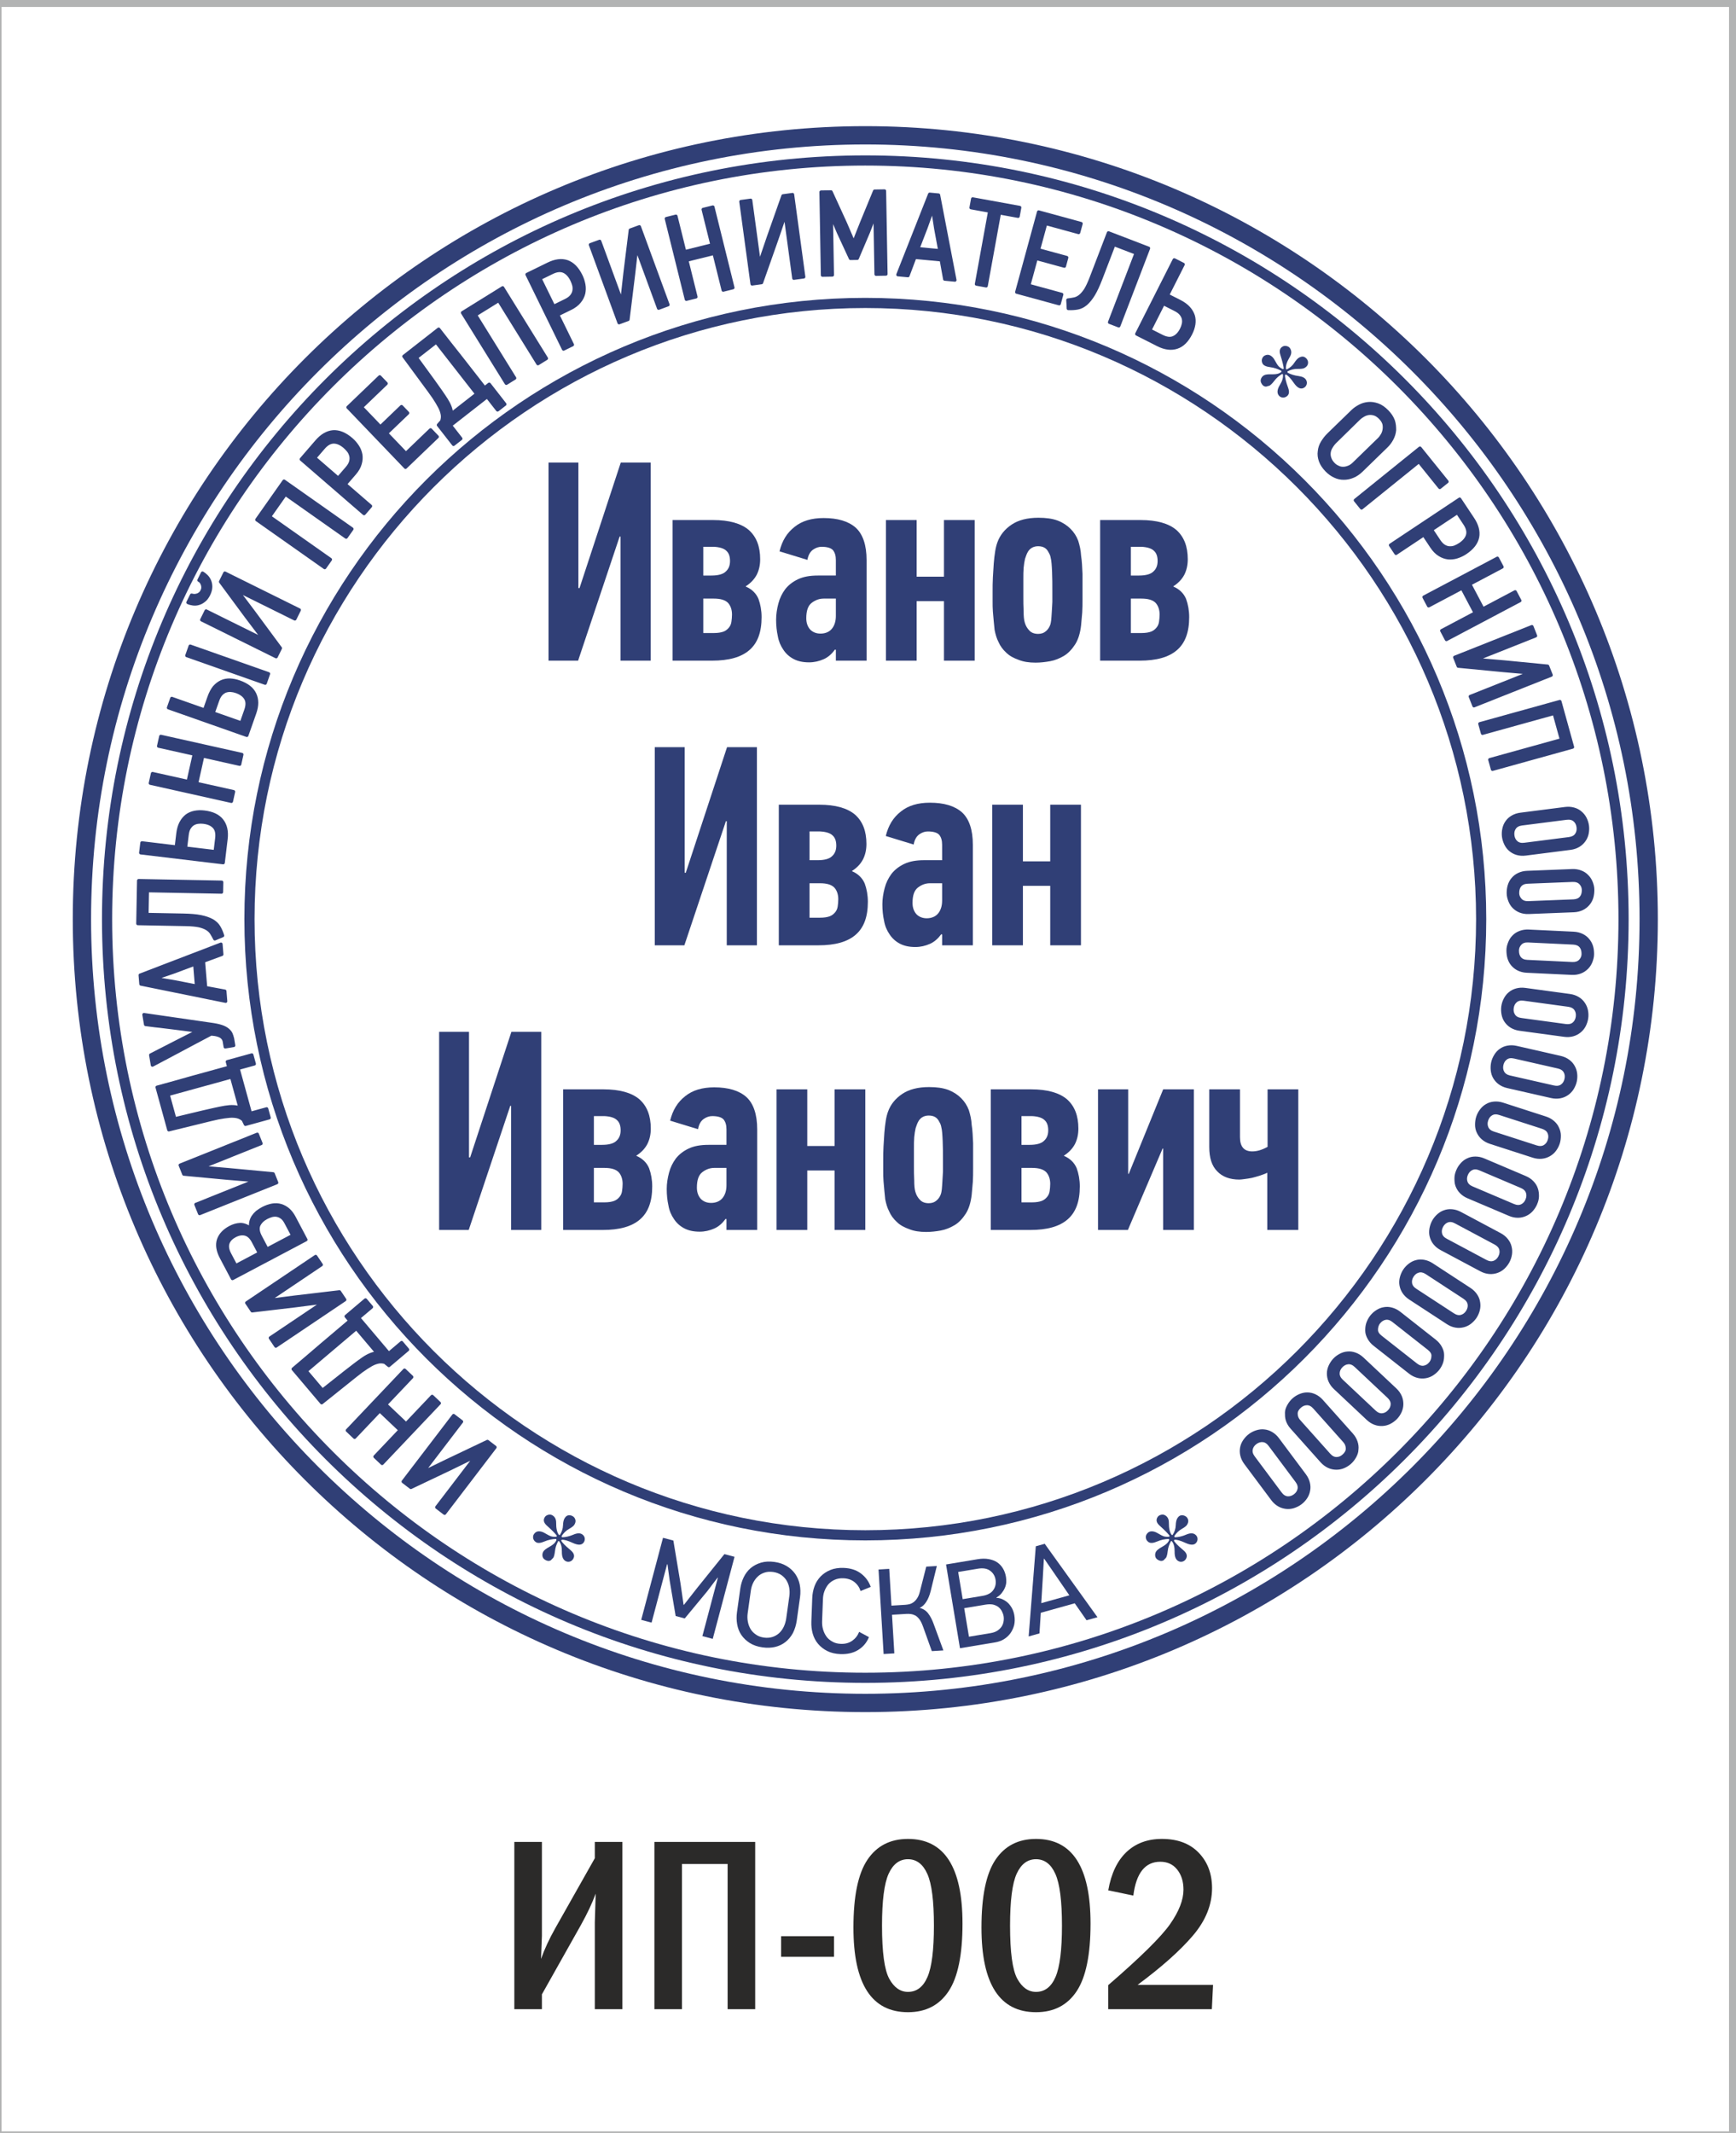 <?xml version="1.0" encoding="UTF-8"?> <svg xmlns="http://www.w3.org/2000/svg" xmlns:xlink="http://www.w3.org/1999/xlink" xmlns:xodm="http://www.corel.com/coreldraw/odm/2003" xml:space="preserve" width="40.852mm" height="50.165mm" version="1.1" style="shape-rendering:geometricPrecision; text-rendering:geometricPrecision; image-rendering:optimizeQuality; fill-rule:evenodd; clip-rule:evenodd" viewBox="0 0 4085.2 5016.5"> <defs> <style type="text/css"> .str1 {stroke:#B2B3B3;stroke-width:20;stroke-miterlimit:22.926} .str0 {stroke:#303F76;stroke-width:7.62;stroke-linecap:round;stroke-linejoin:round;stroke-miterlimit:10} .fil0 {fill:none} .fil3 {fill:none;fill-rule:nonzero} .fil2 {fill:#303F76} .fil1 {fill:#2B2A29;fill-rule:nonzero} </style> </defs> <g id="Слой_x0020_1">  <rect class="fil0" x="-6.33" y="6.35" width="4085.2" height="5016.5"></rect> <g id="_2697201092592"> <path class="fil1" d="M1275.24 4690.53l0 34.92 -64.91 0 0 -393.42 64.91 0 0 220.78c0,2.67 -0.69,20.84 -2.07,54.47 7.98,-22.71 19.28,-47.09 34.04,-73.24l92.52 -163.66 0 -38.35 64.91 0 0 393.42 -64.91 0 0 -204.09c0,-1.86 0.69,-24.46 2.06,-67.73 -8.25,22.51 -19.84,46.99 -34.61,73.51l-91.94 163.39zm264.71 34.92l0 -393.42 237.2 0 0 393.42 -64.91 0 0 -341.49 -107.39 0 0 341.49 -64.9 0zm298.15 -171.66l124.5 0 0 48.38 -124.5 0 0 -48.38zm426.89 -29.77c0,73.33 -10.92,126.42 -32.75,159.25 -21.83,32.84 -53.69,49.23 -95.57,49.23 -85.57,0 -128.35,-66.33 -128.35,-199.04 0,-73.53 10.92,-126.62 32.85,-159.35 21.94,-32.73 53.8,-49.14 95.5,-49.14 85.54,0 128.32,66.35 128.32,199.05zm-67.27 4.72c0,-57.8 -5.11,-98.21 -15.43,-121.31 -10.23,-23.11 -25.48,-34.71 -45.62,-34.71 -19.98,0 -35.12,11.4 -45.54,34.22 -10.33,22.8 -15.55,63.4 -15.55,121.8 0,62.79 5.71,104.5 17.03,125.13 11.3,20.55 25.96,30.87 44.06,30.87 20.54,0 35.88,-11.7 45.91,-35.09 10.13,-23.39 15.14,-63.7 15.14,-120.91zm368.57 -4.72c0,73.33 -10.92,126.42 -32.75,159.25 -21.83,32.84 -53.69,49.23 -95.57,49.23 -85.56,0 -128.35,-66.33 -128.35,-199.04 0,-73.53 10.93,-126.62 32.86,-159.35 21.93,-32.73 53.79,-49.14 95.49,-49.14 85.54,0 128.32,66.35 128.32,199.05zm-67.25 4.72c0,-57.8 -5.13,-98.21 -15.45,-121.31 -10.23,-23.11 -25.48,-34.71 -45.62,-34.71 -19.98,0 -35.11,11.4 -45.54,34.22 -10.33,22.8 -15.53,63.4 -15.53,121.8 0,62.79 5.69,104.5 17.01,125.13 11.31,20.55 25.96,30.87 44.06,30.87 20.54,0 35.88,-11.7 45.92,-35.09 10.12,-23.39 15.15,-63.7 15.15,-120.91zm167.95 -70.5l-59 -12.36c6.88,-39.53 21.23,-69.6 42.98,-90.16 21.82,-20.55 49.56,-30.75 83.28,-30.75 36.87,0 65.78,10.81 86.62,32.51 20.95,21.72 31.37,49.46 31.37,83.28 0,39.12 -15.03,76.39 -45.12,111.66 -30.2,35.41 -73.56,73.93 -130.1,115.84l177.58 0 -2.83 57.19 -243.78 0 0 -56.64c76.01,-65.67 124.58,-113.54 145.53,-143.51 20.95,-29.99 31.47,-56.92 31.47,-80.99 0,-19.17 -4.91,-34.92 -14.75,-47.19 -9.73,-12.3 -23.01,-18.48 -39.82,-18.48 -35.61,0 -56.74,26.52 -63.43,79.6z"></path> <polygon class="fil2 str0" points="1147.14,3390.13 1051.04,3435.83 996.47,3462.36 995.79,3461.85 1086.2,3343.56 1067.46,3329.23 948.73,3484.57 966.8,3498.38 1058.4,3454.88 1117.09,3426.22 1117.81,3427.12 1027.74,3544.95 1046.26,3559.12 1164.98,3403.78 "></polygon> <polygon class="fil2 str0" points="951.91,3222.42 817.32,3364.23 834.44,3380.48 893.61,3318.14 941.49,3363.57 882.31,3425.91 899.23,3441.96 1033.83,3300.17 1016.92,3284.12 955.61,3348.69 907.73,3303.26 969.03,3238.68 "></polygon> <path class="fil2 str0" d="M914.87 3183.15l-70.8 -83.61 30.23 -25.6 -14.17 -16.71 -45.66 38.66 8.9 10.51c-22.51,19.06 -44.8,37.94 -66.89,56.62 -21.9,18.93 -44.2,37.8 -66.7,56.85l67.17 79.33 62.76 -50.19c11.98,-9.79 22.19,-17.71 30.7,-24.18 8.7,-6.24 16.28,-11.19 22.77,-14.86 6.47,-3.64 12.42,-5.72 17.49,-6.71 5.06,-0.98 10.21,-0.55 15.08,0.85l9.34 7.55 44.16 -37.39 -14.16 -16.73 -30.22 25.61zm-27.42 -1.08c-10.03,0.75 -20.97,5.24 -32.81,13.42 -11.85,8.18 -26.1,19.17 -43.15,32.49l-52.7 41.68 -38.3 -45.24 118.13 -100.03 48.83 57.68z"></path> <polygon class="fil2 str0" points="798.82,3038.26 693.15,3050.76 632.96,3058.4 632.48,3057.69 756.04,2974.63 742.87,2955.05 580.63,3064.12 593.31,3083.01 694.01,3071.16 758.79,3062.81 759.19,3063.9 636.1,3146.64 649.12,3165.99 811.36,3056.91 "></polygon> <path class="fil2 str0" d="M604.96 2850.97c-3.69,3.22 -6.88,6.81 -9.56,10.76 -2.43,3.82 -4.1,7.88 -5.11,12.54 -1.03,4.7 -0.8,9.35 0.32,14.47l-0.74 0.39c-8.83,-6.47 -17.06,-9.43 -24.84,-9.13 -7.78,0.31 -15.52,2.51 -23.48,6.71 -13.9,7.34 -23.11,16.98 -27.24,29.01 -4.11,12.04 -1.8,26.06 6.61,41.93l26.13 49.42 172.84 -91.35 -27.95 -52.9c-7.48,-14.16 -17.75,-23.34 -30.66,-27.34 -12.52,-3.85 -27.18,-1.51 -43.31,7.02 -4.72,2.5 -8.93,5.37 -13.01,8.47zm-64.49 98.58c-5.25,-9.93 -6.57,-18.45 -4.11,-25.78 2.62,-7.11 8.13,-12.88 16.32,-17.23 8.7,-4.58 16.58,-5.88 24.16,-4.17 7.71,1.95 14.01,7.85 19.26,17.78l14.3 27.08 -55.62 29.4 -14.31 -27.08zm72.2 -41.33c-5.53,-10.45 -6.73,-19.33 -3.63,-26.69 3.48,-7.26 9.26,-13.15 17.95,-17.75 4.22,-2.23 8.45,-3.84 12.58,-5.07 4.24,-0.96 8.51,-1.32 12.43,-0.51 3.91,0.77 7.58,2.33 11.3,5.15 3.7,2.8 6.8,6.87 9.69,12.35l15.89 30.02 -60.59 32.03 -15.62 -29.53z"></path> <polygon class="fil2 str0" points="642.81,2760.72 536.86,2750.8 476.41,2745.67 476.08,2744.89 614.29,2689.52 605.52,2667.61 424.03,2740.32 432.48,2761.44 533.42,2770.92 598.52,2776.34 598.68,2777.48 460.99,2832.64 469.67,2854.28 651.16,2781.59 "></polygon> <path class="fil2 str0" d="M589.33 2618.4l-29.06 -105.62 38.18 -10.51 -5.82 -21.12 -57.68 15.87 3.65 13.28c-28.44,7.81 -56.6,15.57 -84.5,23.25 -27.83,7.96 -55.99,15.7 -84.43,23.52l27.58 100.2 78.07 -19.13c14.96,-3.82 27.56,-6.71 38.01,-9.01 10.51,-2.03 19.48,-3.32 26.89,-3.92 7.41,-0.56 13.7,0.02 18.71,1.27 4.99,1.26 9.49,3.8 13.31,7.12l5.3 10.78 55.8 -15.35 -5.83 -21.13 -38.18 10.5zm-24.42 -12.5c-9.42,-3.54 -21.22,-4.05 -35.4,-1.62 -14.19,2.44 -31.75,6.41 -52.82,11.32l-65.34 15.66 -15.71 -57.15 149.23 -41.07 20.04 72.86z"></path> <path class="fil2" d="M338.68 2386.31l3.89 23.28c2.08,0.5 6.42,0.91 12.51,1.59 6.42,0.93 13.68,1.71 22.08,2.59 8.45,1.15 17.18,2.25 26.46,3.26 9.34,1.28 18.06,2.39 26.19,3.3 8.18,1.19 15.15,2.03 21.25,2.72 6.14,0.95 10.21,1.42 12.23,1.66l0.19 1.1 -46.99 23.82 -61.91 31.71 3.99 23.82c23.3,-12.15 46.3,-24.55 69.06,-36.6 22.75,-12.08 45.74,-24.48 69.06,-36.63l9.28 1.01c7.34,1.33 12.84,3.56 15.85,6.18 3.32,2.86 5.3,6.23 5.95,10.1l2.19 13.03 19.95 -3.34 -2.64 -15.8c-0.98,-4.11 -2.18,-7.88 -3.62,-11.35 -1.43,-3.46 -4.25,-6.68 -7.9,-9.77 -3.65,-3.09 -8.64,-5.68 -14.97,-7.76 -6.33,-2.08 -14.59,-3.83 -25.07,-5.2 -26.29,-3.87 -52.52,-7.46 -78.52,-11.35 -25.95,-3.63 -52.24,-7.5 -78.51,-11.37z"></path> <path class="fil0 str0" d="M338.7 2386.25l3.89 23.26c0,0 6.41,0.94 12.51,1.62 6.42,0.92 13.68,1.69 22.07,2.57 8.46,1.16 17.19,2.26 26.47,3.25 9.34,1.31 18.05,2.4 26.18,3.31 8.19,1.21 15.15,2.05 21.26,2.73 6.14,0.96 12.23,1.64 12.23,1.64l0.19 1.12 -46.99 23.83 -61.91 31.7 3.99 23.82c23.3,-12.15 46.3,-24.55 69.05,-36.6 22.75,-12.08 45.75,-24.47 69.07,-36.63l9.27 1.02c7.35,1.33 12.85,3.55 15.86,6.17 3.32,2.86 5.3,6.23 5.95,10.11l2.19 13.01 19.95 -3.33 -2.64 -15.79c-0.99,-4.12 -2.18,-7.91 -3.62,-11.37 -1.43,-3.45 -4.25,-6.67 -7.91,-9.76 -3.65,-3.09 -8.63,-5.68 -14.96,-7.76 -6.33,-2.08 -14.6,-3.83 -25.07,-5.2 -26.29,-3.88 -52.53,-7.46 -78.52,-11.37 -25.95,-3.61 -52.24,-7.48 -78.51,-11.35z"></path> <path class="fil2 str0" d="M520 2220.55l-190.16 72.89 1.74 20.99 199.5 40.51 -1.96 -23.81 -45.22 -8.4 -5.14 -62.13 43.22 -15.97 -1.98 -24.08zm-61.78 47.1l4.24 51.5 -51.85 -10.1 -43.73 -7.39 -0.09 -1.1 42.2 -14.48 49.23 -18.43z"></path> <path class="fil2 str0" d="M345.84 2150.71l1.05 -55.88 174.41 3.31 0.44 -23.32 -195.47 -3.71 -1.91 101.12 114.02 2.15c12.64,0.24 22.74,1.3 30.29,2.84 7.55,1.81 13.69,4.19 18.4,7.07 4.73,2.9 8.32,6.35 10.76,10.33 2.75,4.28 5.18,8.81 7.62,13.62 3.12,-1.34 6.23,-2.68 9.35,-4.01 3.11,-1.08 5.95,-2.42 9.06,-3.76 -2.38,-7.65 -5.34,-14.44 -8.89,-20.41 -3.54,-5.96 -8.79,-10.85 -15.72,-14.9 -6.96,-3.79 -15.89,-7.05 -26.8,-9.21 -10.92,-2.2 -24.66,-3.3 -41.79,-3.62l-84.82 -1.62z"></path> <path class="fil2 str0" d="M531.95 1973.22c2.18,-18.1 -1.19,-32.66 -9.78,-43.59 -8.58,-10.92 -22.24,-17.39 -41.48,-19.68 -8.09,-0.98 -15.47,-0.73 -22.71,0.66 -6.97,1.42 -13.23,4.06 -18.51,7.97 -5.31,4.16 -9.91,9.57 -13.57,16.47 -3.66,6.94 -6.08,15.39 -7.3,25.44l-3.78 31.53 -80.88 -9.71 -2.8 23.43 194.11 23.27 6.7 -55.79zm-95.37 21.4l3.72 -30.96c0.77,-6.42 2.27,-11.9 4.76,-16.14 2.45,-3.94 5.39,-7.26 8.77,-9.4 3.37,-2.15 7.23,-3.66 11.54,-4.27 4.32,-0.61 8.86,-0.65 13.31,-0.12 10.89,1.32 19.23,4.87 25,10.93 5.78,6.08 7.82,15.09 6.38,27.08l-3.75 31.24 -69.73 -8.36z"></path> <polygon class="fil2 str0" points="569.16,1774.49 378.36,1731.85 373.21,1754.88 457.12,1773.64 442.71,1838.05 358.82,1819.31 353.75,1842.06 544.55,1884.7 549.62,1861.94 462.72,1842.53 477.12,1778.08 564.02,1797.52 "></polygon> <path class="fil2 str0" d="M599.44 1676.83c6.06,-17.24 5.95,-32.16 -0.05,-44.69 -6,-12.53 -17.93,-21.79 -36.21,-28.25 -7.69,-2.7 -14.95,-4.06 -21.96,-4.44 -7.1,-0.14 -13.79,1.07 -20.15,3.93 -6.09,2.89 -11.75,7.16 -16.74,12.84 -4.81,6.05 -9.02,13.79 -12.39,23.35l-10.63 30.19 -77.1 -27.15 -7.76 21.99 184.42 64.95 18.57 -52.72zm32.46 -92.22l-184.39 -64.95 -7.85 22.25 184.42 64.96 7.82 -22.26zm-53.74 57.92c4.32,7.18 4.34,16.41 0.33,27.81l-10.54 29.94 -66.24 -23.34 10.45 -29.67c2.14,-6.09 4.8,-11.1 8.16,-14.71 3.25,-3.31 6.85,-5.91 10.6,-7.26 4.01,-1.27 8.12,-1.92 12.46,-1.57 4.36,0.34 8.52,1.2 12.75,2.7 10.34,3.64 17.72,8.92 22.03,16.1z"></path> <path class="fil2" d="M442.19 1417.1c3.28,1.62 7.18,2.62 11.58,3.23 4.4,0.6 8.54,0.46 12.93,-0.81 4.65,-1.15 8.9,-3.43 13.03,-6.72 4.39,-3.15 8.14,-8.19 11.39,-14.73 3.1,-6.29 4.84,-12.34 4.69,-17.74 0.11,-5.29 -0.79,-9.78 -2.7,-14.18 -1.77,-4.01 -4.04,-7.64 -7.2,-10.78 -3.14,-3.13 -6.3,-5.62 -9.45,-7.49l-8.35 16.86c1.76,0.87 3.4,2 4.79,3.63 1.39,1.61 2.53,3.76 3.3,6 1.01,2.38 1.39,4.78 1.28,7.55 -0.12,2.74 -0.86,5.52 -2.23,8.29 -1.25,2.53 -2.87,4.53 -4.88,6.05 -2.12,1.76 -4.26,2.9 -6.76,3.54 -2.26,0.77 -4.65,1.15 -6.78,1.05 -2.14,-0.12 -4.15,-0.49 -6.04,-1.12l-8.6 17.37zm217.64 107.43l-63.28 -85.56 -36.51 -48.46 0.39 -0.77 133.42 66.04 10.47 -21.12 -175.22 -86.75 -10.1 20.4 60.26 81.53 39.4 52.1 -0.75 0.89 -132.93 -65.8 -10.33 20.91 175.21 86.72 9.97 -20.13z"></path> <path class="fil0 str0" d="M442.21 1417.03c3.28,1.62 7.17,2.63 11.58,3.23 4.4,0.61 8.53,0.48 12.92,-0.79 4.66,-1.16 8.9,-3.44 13.04,-6.74 4.39,-3.15 8.14,-8.18 11.39,-14.72 3.1,-6.31 4.69,-12.33 4.69,-17.75 0,-5.28 -0.79,-9.77 -2.7,-14.17 -1.77,-4.03 -4.05,-7.64 -7.2,-10.78 -3.14,-3.13 -6.31,-5.62 -9.45,-7.5l-8.35 16.85c1.76,0.89 3.39,2 4.79,3.65 1.39,1.6 2.52,3.76 3.3,6 1,2.37 1.28,4.79 1.28,7.53 0,2.76 -0.86,5.54 -2.24,8.31 -1.24,2.53 -2.87,4.53 -4.87,6.06 -2.12,1.75 -4.26,2.89 -6.77,3.53 -2.25,0.77 -6.78,1.05 -6.78,1.05 0,0 -4.14,-0.51 -6.03,-1.12l-8.6 17.36zm217.64 107.43l-63.29 -85.55 -36.5 -48.46 0.39 -0.77 133.42 66.04 10.46 -21.12 -175.21 -86.76 -10.1 20.39 60.25 81.55 39.41 52.09 -0.76 0.9 -132.92 -65.8 -10.33 20.91 175.21 86.7 9.97 -20.12z"></path> <polygon class="fil2 str0" points="828.21,1244.09 668.35,1131.51 604.3,1222.42 764.14,1335.02 777.57,1315.96 634.5,1215.17 671.54,1162.59 814.61,1263.37 "></polygon> <path class="fil2 str0" d="M783.66 1015.58c-13.67,1.2 -26.46,8.69 -38.4,22.49l-36.39 42.09 147.87 127.89 15.25 -17.64 -59.48 -51.45 21.86 -25.29c6.62,-7.63 11.04,-15.32 13.08,-22.86 2.27,-7.32 2.72,-14.72 1.62,-21.6 -1.28,-6.7 -3.74,-13.29 -7.78,-19.35 -4.01,-6.1 -8.59,-11.55 -14.33,-16.51 -15.09,-13.05 -29.44,-18.76 -43.3,-17.77zm36.93 45.31c2.67,3.8 4.35,7.88 5.25,11.98 0.9,4.11 0.63,8.72 -0.64,13.21 -1.27,4.44 -4.1,9.45 -8.32,14.32l-20.94 24.22 -55.25 -47.76 20.77 -24.03c7.91,-9.12 16.14,-13.49 24.52,-13.31 8.39,0.18 16.83,4.14 25.34,11.5 3.6,3.12 6.64,6.48 9.27,9.87z"></path> <polygon class="fil2 str0" points="1028.97,1027.31 1013.21,1010.87 955.24,1066.49 909.74,1019.04 959.41,971.41 944.82,956.21 895.15,1003.84 850.82,957.63 908.79,902 893.63,886.2 818.82,957.95 954.17,1099.07 "></polygon> <path class="fil2" d="M1060.09 1000.53l86.33 -67.45 24.39 31.21 17.27 -13.49 -36.84 -47.13 -10.84 8.47c-18.15,-23.24 -36.14,-46.26 -53.95,-69.08 -18.03,-22.63 -36.02,-45.64 -54.17,-68.89l-81.91 63.98 47.68 64.7c9.29,12.35 16.8,22.88 22.93,31.64 5.9,8.92 10.55,16.7 13.94,23.32 3.39,6.62 5.26,12.65 6.02,17.75 0.78,5.1 0.15,10.24 -1.44,15.03l-7.91 9.04 35.61 45.6 17.28 -13.49 -24.39 -31.21zm2.16 -27.36c-0.36,-10.04 -4.4,-21.16 -12.12,-33.31 -7.71,-12.14 -18.11,-26.83 -30.76,-44.39l-39.55 -54.31 46.71 -36.48 95.28 121.98 -59.56 46.51z"></path> <path class="fil0 str0" d="M1060.1 1000.47l86.34 -67.45 24.39 31.21 17.27 -13.49 -36.84 -47.15 -10.85 8.5c-18.14,-23.26 -36.13,-46.29 -53.94,-69.1 -18.04,-22.63 -36.03,-45.65 -54.17,-68.89l-81.92 63.99 47.69 64.7c9.29,12.35 16.79,22.88 22.92,31.64 5.91,8.92 10.55,16.7 13.95,23.32 3.39,6.61 5.26,12.65 6.02,17.74 0.78,5.11 0.15,10.23 -1.44,15.04l-7.91 9.03 35.61 45.6 17.28 -13.48 -24.4 -31.21zm2.17 -27.35c0,-10.06 -4.4,-21.17 -12.12,-33.32 -7.71,-12.15 -18.11,-26.84 -30.76,-44.39l-39.55 -54.31 46.71 -36.48 95.28 121.98 -59.56 46.52z"></path> <polygon class="fil2 str0" points="1285.9,842.98 1182.86,676.83 1088.33,735.45 1191.37,901.59 1211.18,889.3 1118.96,740.59 1173.63,706.7 1265.85,855.43 "></polygon> <path class="fil2 str0" d="M1334.28 615.36c-13.04,-4.26 -27.74,-2.38 -44.14,5.66l-49.96 24.44 85.95 175.61 20.93 -10.26 -34.58 -70.64 30.04 -14.7c9.08,-4.45 16.16,-9.79 20.98,-15.9 4.96,-5.86 8.28,-12.48 9.97,-19.25 1.43,-6.65 1.74,-13.69 0.42,-20.85 -1.31,-7.16 -3.4,-13.97 -6.72,-20.8 -8.77,-17.91 -19.74,-28.8 -32.89,-33.31zm16.23 56.17c0.97,4.53 0.93,8.93 0.13,13.06 -0.78,4.13 -2.83,8.28 -5.74,11.89 -2.93,3.63 -7.48,7.1 -13.27,9.94l-28.77 14.09 -32.12 -65.62 28.52 -13.96c10.86,-5.31 20.15,-6.11 27.79,-2.65 7.64,3.45 13.85,10.44 18.8,20.53 2.09,4.27 3.56,8.56 4.66,12.72z"></path> <polygon class="fil2 str0" points="1477.83,751.35 1490.83,645.74 1497.73,585.46 1498.52,585.17 1549.82,724.93 1571.97,716.78 1504.6,533.28 1483.25,541.09 1470.8,641.72 1463.52,706.64 1462.36,706.76 1411.26,567.53 1389.36,575.55 1456.73,759.09 "></polygon> <polygon class="fil2 str0" points="1724.69,676.67 1677.6,486.91 1654.69,492.59 1675.4,576.03 1611.33,591.92 1590.62,508.5 1567.99,514.11 1615.08,703.87 1637.72,698.26 1616.27,611.84 1680.34,595.93 1701.78,682.35 "></polygon> <polygon class="fil2 str0" points="1792.04,664.76 1827.44,564.42 1847.13,507.02 1847.98,506.91 1868.02,654.43 1891.41,651.26 1865.07,457.52 1842.52,460.59 1808.74,556.18 1787.66,618.02 1786.52,617.88 1766.55,470.93 1743.43,474.07 1769.77,667.8 "></polygon> <polygon class="fil2 str0" points="2084.86,644.6 2081.45,449.13 2058.14,449.52 2027.69,523.4 2009.38,569.5 2008.54,569.51 1989.21,524.62 1955.62,451.32 1932.04,451.73 1935.44,647.21 1958.75,646.79 1956.39,510.58 1957.5,510.29 1973.02,546.82 2001.33,607.84 2017.35,607.56 2043.26,546.71 2058.05,508.8 2059.17,508.52 2061.54,645.02 "></polygon> <path class="fil2 str0" d="M2247.13 658.74l-38.48 -199.99 -20.97 -1.98 -74.8 189.35 23.77 2.23 16.18 -43.05 62.09 5.82 8.15 45.35 24.06 2.27zm-35.55 -69.08l-51.46 -4.85 19.02 -49.28 14.93 -41.74 1.11 0.08 6.86 44.1 9.54 51.69z"></path> <polygon class="fil2 str0" points="2395.88,508.71 2399.66,487.97 2288.84,467.8 2285.06,488.54 2329,496.52 2297.78,668.15 2320.72,672.32 2351.94,500.7 "></polygon> <polygon class="fil2 str0" points="2492.55,714.4 2498.55,692.45 2421.05,671.29 2438.36,607.9 2504.76,626.01 2510.3,605.71 2443.92,587.56 2460.79,525.78 2538.29,546.94 2544.08,525.82 2444.07,498.5 2392.56,687.11 "></polygon> <path class="fil2" d="M2621.29 575.23l52.19 20.03 -62.5 162.85 21.76 8.36 70.05 -182.53 -94.41 -36.23 -40.86 106.47c-4.53,11.8 -8.94,20.96 -12.97,27.53 -4.29,6.47 -8.6,11.45 -12.93,14.9 -4.34,3.44 -8.79,5.64 -13.37,6.6 -4.94,1.11 -10.05,1.86 -15.41,2.5 0.21,3.41 0.41,6.78 0.61,10.18 -0.05,3.28 0.25,6.42 0.46,9.8 7.99,0.36 15.39,-0.11 22.2,-1.41 6.82,-1.3 13.19,-4.57 19.38,-9.71 5.93,-5.26 12.03,-12.55 17.78,-22.08 5.76,-9.51 11.48,-22.06 17.62,-38.06l30.4 -79.2z"></path> <path class="fil0 str0" d="M2621.32 575.18l52.18 20.02 -62.49 162.85 21.76 8.36 70.04 -182.55 -94.41 -36.23 -40.86 106.48c-4.53,11.8 -8.94,20.96 -12.97,27.54 -4.29,6.46 -8.6,11.43 -12.92,14.9 -4.35,3.44 -8.8,5.64 -13.38,6.6 -4.94,1.11 -10.05,1.86 -15.41,2.49 0,3.42 0.61,6.78 0.61,10.17 0,3.3 0.46,6.44 0.46,9.8 7.99,0.36 15.39,-0.09 22.2,-1.39 6.82,-1.3 13.2,-4.58 19.38,-9.72 5.93,-5.25 12.03,-12.55 17.78,-22.07 5.76,-9.51 11.48,-22.06 17.62,-38.07l30.41 -79.18z"></path> <path class="fil2 str0" d="M2725.11 810.92c16.28,8.23 31.09,10.06 44.3,5.71 13.23,-4.32 23.95,-14.95 32.69,-32.25 3.68,-7.26 5.99,-14.28 7.14,-21.55 1.05,-7.04 0.69,-13.83 -1.15,-20.12 -2.12,-6.41 -5.6,-12.58 -10.85,-18.39 -5.25,-5.8 -12.39,-11 -21.41,-15.56l-28.31 -14.33 36.77 -72.68 -21.06 -10.66 -88.27 174.44 50.15 25.39zm12.52 -96.94l27.81 14.08c5.78,2.92 10.4,6.22 13.51,9.99 2.88,3.65 5.01,7.56 5.87,11.45 0.86,3.91 0.95,8.07 0.05,12.32 -0.9,4.28 -2.43,8.52 -4.44,12.53 -4.96,9.79 -11.15,16.41 -18.83,19.76 -7.68,3.38 -16.84,2.18 -27.62,-3.27l-28.07 -14.19 31.72 -62.67z"></path> <path class="fil2" d="M3262.65 1049.43c5.03,-4.9 9.29,-10.59 12.76,-17.1 3.46,-6.51 5.55,-13.25 6.24,-20.57 0.5,-7.15 -0.39,-14.51 -2.86,-21.9 -2.67,-7.57 -7.54,-15 -14.39,-22.05 -7.25,-7.45 -14.72,-12.72 -22.43,-15.42 -7.71,-2.69 -15.04,-3.78 -22.2,-3.1 -7.17,0.71 -13.95,2.59 -20.36,6.09 -6.4,3.47 -12.02,7.38 -16.65,11.87l-56.2 54.63c-5.83,5.68 -10.69,11.96 -14.76,18.66 -4.07,6.71 -6.36,13.61 -7.05,20.96 -1.09,7.34 -0.2,14.69 2.46,22.28 2.68,7.59 7.54,15.01 14.78,22.46 5.88,6.05 12.37,10.69 19.28,13.78 6.71,3.26 13.64,4.77 20.99,4.67 7.15,0.1 14.32,-1.39 21.52,-4.47 6.99,-2.87 13.81,-7.54 20.25,-13.82l58.62 -56.97zm-76.87 41.42c-3.82,3.72 -8.04,6.65 -12.43,8.17 -4.2,1.73 -8.38,2.66 -12.75,2.6 -4.18,0.13 -8.14,-0.71 -12.08,-2.75 -3.95,-1.65 -7.49,-4.08 -10.62,-7.29 -4.51,-4.65 -7.23,-9.06 -8.75,-13.84 -1.72,-4.6 -2.05,-9.37 -1.39,-13.92 0.66,-4.57 2.31,-8.92 5.15,-13.24 2.45,-4.34 5.88,-8.47 9.91,-12.39l55.2 -54.04c2.62,-2.55 5.83,-4.88 9.63,-7.02 3.61,-2.33 8,-3.84 12.38,-4.59 4.38,-0.73 9.15,-0.27 13.89,1 4.95,1.45 9.48,4.5 14.38,9.54 4.69,4.84 7.41,9.63 8.73,14.63 0.92,4.97 0.85,9.74 -0.01,14.1 -0.85,4.36 -2.31,8.52 -4.74,12.05 -2.23,3.73 -4.26,6.49 -6.47,8.64l-60.03 58.35z"></path> <path class="fil0 str0" d="M3262.67 1049.37c5.03,-4.9 9.29,-10.61 12.76,-17.1 3.46,-6.52 5.56,-13.25 6.25,-20.57 0,-7.15 -0.39,-14.51 -2.86,-21.9 -2.67,-7.59 -7.55,-14.99 -14.4,-22.06 -7.25,-7.44 -14.72,-12.71 -22.43,-15.42 -7.7,-2.68 -15.04,-3.79 -22.19,-3.09 -7.18,0.69 -13.96,2.6 -20.37,6.07 -6.4,3.49 -12.02,7.38 -16.65,11.89l-56.2 54.62c-5.83,5.69 -10.69,11.97 -14.76,18.68 -4.07,6.69 -6.36,13.6 -7.04,20.94 -1.09,7.35 -0.2,14.69 2.46,22.29 2.67,7.58 7.53,15.01 14.77,22.45 5.88,6.05 12.38,10.7 19.28,13.79 6.72,3.26 13.64,4.77 21,4.66 7.14,0.11 14.31,-1.39 21.52,-4.47 6.99,-2.85 13.81,-7.53 20.24,-13.81l58.62 -56.97zm-76.87 41.42c-3.82,3.71 -8.04,6.63 -12.43,8.17 -4.2,1.72 -8.38,2.66 -12.75,2.6 -4.18,0.13 -8.14,-0.71 -12.08,-2.75 -3.95,-1.65 -7.49,-4.08 -10.61,-7.3 -4.52,-4.64 -7.23,-9.05 -8.76,-13.83 -1.72,-4.6 -2.05,-9.37 -1.39,-13.93 0.66,-4.57 2.31,-8.92 5.15,-13.22 2.45,-4.35 5.89,-8.48 9.91,-12.4l55.21 -54.05c2.62,-2.55 5.82,-4.86 9.63,-7.02 3.6,-2.32 7.99,-3.84 12.37,-4.59 4.38,-0.72 9.16,-0.25 13.89,1.01 4.95,1.45 9.48,4.49 14.38,9.52 4.69,4.84 7.42,9.65 8.74,14.65 0.92,4.97 0.84,9.72 -0.02,14.1 -0.84,4.36 -2.3,8.5 -4.73,12.05 -2.23,3.74 -4.27,6.48 -6.48,8.64l-60.03 58.35z"></path> <polygon class="fil2 str0" points="3388.14,1146.51 3405.21,1132.77 3341.53,1053.85 3189.36,1176.58 3204,1194.75 3339.13,1085.73 "></polygon> <path class="fil2 str0" d="M3477.13 1263.23c2.5,-13.45 -1.28,-27.82 -11.4,-43.02l-30.79 -46.31 -162.82 108.23 12.91 19.43 65.51 -43.55 18.49 27.83c5.61,8.42 11.84,14.75 18.52,18.73 6.48,4.13 13.49,6.55 20.41,7.35 6.77,0.54 13.78,-0.07 20.74,-2.31 6.92,-2.26 13.4,-5.2 19.72,-9.41 16.6,-11.04 25.96,-23.33 28.71,-36.97zm-53.56 23.47c-4.36,1.54 -8.71,2.09 -12.93,1.85 -4.21,-0.24 -8.57,-1.73 -12.54,-4.15 -3.97,-2.43 -8.02,-6.48 -11.59,-11.86l-17.72 -26.66 60.81 -40.42 17.57 26.42c6.69,10.06 8.71,19.18 6.29,27.19 -2.44,8.03 -8.51,15.11 -17.88,21.33 -3.97,2.65 -8.03,4.66 -12.01,6.3z"></path> <polygon class="fil2 str0" points="3403.73,1504.11 3576.58,1412.72 3565.54,1391.86 3489.55,1432.05 3458.7,1373.69 3534.7,1333.5 3523.79,1312.89 3350.95,1404.28 3361.84,1424.89 3440.57,1383.27 3471.42,1441.63 3392.71,1483.24 "></polygon> <polygon class="fil2 str0" points="3431.55,1566.81 3537.46,1577.03 3597.91,1582.36 3598.21,1583.14 3459.86,1638.07 3468.55,1660.01 3650.26,1587.86 3641.87,1566.73 3540.96,1556.9 3475.88,1551.33 3475.71,1550.18 3613.56,1495.44 3604.96,1473.76 3423.25,1545.91 "></polygon> <polygon class="fil2 str0" points="3512.13,1809.38 3700.52,1757.12 3670.79,1649.92 3482.4,1702.17 3488.63,1724.66 3657.27,1677.87 3674.47,1739.88 3505.82,1786.64 "></polygon> <path class="fil2 str0" d="M3695.22 1995.06c7.54,-0.98 13.76,-3.18 19.29,-6.44 5.53,-3.25 9.8,-7.48 13.16,-12.16 3.37,-4.68 5.81,-10.08 7.03,-15.92 1.22,-6.08 1.57,-12.1 0.8,-18.23 -0.8,-6.11 -2.65,-11.83 -5.31,-17.16 -2.68,-5.32 -6.38,-9.93 -10.82,-13.62 -4.47,-3.95 -9.64,-6.69 -15.81,-8.45 -6.17,-1.76 -12.76,-2.33 -20.28,-1.37l-105.05 13.45c-7.51,0.96 -13.75,3.18 -19.28,6.41 -5.52,3.28 -9.84,7.24 -13.17,12.17 -3.36,4.7 -5.51,10.06 -6.75,15.89 -1.23,5.8 -1.6,11.81 -0.82,17.94 0.79,6.13 2.66,11.83 5.35,17.44 2.66,5.32 6.1,9.98 10.53,13.66 4.43,3.69 9.63,6.71 15.8,8.47 6.18,1.76 12.76,2.31 20.3,1.35l105.03 -13.43zm-107.93 -9.15c-7.8,1.03 -13.93,-0.47 -18.69,-4.4 -4.74,-3.93 -7.72,-9.46 -8.62,-16.45 -0.91,-7.23 0.56,-13.38 4.16,-18.38 3.62,-4.97 9.19,-7.96 16.98,-8.96l105.05 -13.44c7.81,-1 14.22,0.43 18.96,4.36 4.76,3.93 7.74,9.5 8.66,16.74 0.9,6.97 -0.59,13.1 -4.19,18.1 -3.62,5 -9.45,7.99 -17.27,9.01l-105.04 13.42z"></path> <path class="fil2" d="M3703.32 2141.81c7.58,-0.29 13.97,-1.96 19.77,-4.71 5.8,-2.78 10.42,-6.6 14.18,-10.96 3.76,-4.36 6.65,-9.55 8.39,-15.24 1.74,-5.98 2.62,-11.91 2.38,-18.08 -0.25,-6.17 -1.6,-12.03 -3.79,-17.57 -2.19,-5.53 -5.48,-10.47 -9.57,-14.53 -4.1,-4.33 -9.01,-7.5 -15.01,-9.8 -5.99,-2.29 -12.5,-3.44 -20.08,-3.14l-105.82 4.2c-7.57,0.29 -13.98,1.96 -19.77,4.71 -5.79,2.76 -10.43,6.32 -14.18,10.97 -3.77,4.36 -6.37,9.53 -8.12,15.22 -1.74,5.7 -2.63,11.63 -2.38,17.81 0.24,6.17 1.6,12.03 3.79,17.83 2.2,5.54 5.2,10.48 9.29,14.53 4.1,4.07 9.02,7.52 15.02,9.8 5.98,2.31 12.5,3.46 20.08,3.15l105.82 -4.19zm-106.73 -18.54c-7.85,0.31 -13.84,-1.71 -18.23,-6.02 -4.39,-4.34 -6.86,-10.14 -7.14,-17.16 -0.29,-7.29 1.72,-13.26 5.76,-17.92 4.03,-4.67 9.83,-7.13 17.69,-7.46l105.82 -4.19c7.86,-0.32 14.13,1.68 18.52,6.03 4.39,4.31 6.86,10.11 7.15,17.42 0.28,7.01 -1.73,13 -5.77,17.66 -4.03,4.66 -10.12,7.14 -17.98,7.45l-105.82 4.19z"></path> <path class="fil0 str0" d="M3703.34 2141.75c7.59,-0.29 13.98,-1.97 19.77,-4.71 5.81,-2.78 10.43,-6.59 14.19,-10.96 3.76,-4.36 6.64,-9.55 8.38,-15.24 1.74,-5.97 2.38,-11.92 2.38,-18.08 0,-6.17 -1.59,-12.04 -3.78,-17.57 -2.19,-5.52 -5.48,-10.47 -9.58,-14.52 -4.1,-4.34 -9.01,-7.51 -15,-9.81 -6,-2.29 -12.5,-3.44 -20.09,-3.13l-105.81 4.2c-7.57,0.27 -13.99,1.96 -19.78,4.69 -5.78,2.77 -10.43,6.33 -14.18,10.98 -3.77,4.37 -6.37,9.53 -8.12,15.22 -1.74,5.7 -2.38,11.64 -2.38,17.82 0,6.17 1.61,12.02 3.8,17.83 2.19,5.52 5.19,10.48 9.28,14.52 4.11,4.07 9.02,7.52 15.03,9.81 5.98,2.29 12.49,3.45 20.07,3.13l105.82 -4.18zm-106.72 -18.54c-7.86,0.3 -13.84,-1.7 -18.23,-6.04 -4.39,-4.31 -7.15,-10.12 -7.15,-17.14 0,-7.29 1.72,-13.26 5.76,-17.94 4.03,-4.65 9.83,-7.11 17.69,-7.45l105.82 -4.18c7.86,-0.31 14.14,1.68 18.53,6.03 4.39,4.31 7.14,10.12 7.14,17.4 0,7.01 -1.73,13 -5.77,17.68 -4.02,4.66 -10.12,7.14 -17.98,7.45l-105.81 4.19z"></path> <path class="fil2" d="M3698.6 2289.13c7.58,0.36 14.09,-0.75 20.11,-2.99 6.01,-2.24 10.95,-5.66 15.08,-9.68 4.13,-4.02 7.45,-8.93 9.69,-14.46 2.24,-5.78 3.64,-11.63 3.94,-17.8 0.29,-6.17 -0.55,-12.11 -2.25,-17.82 -1.7,-5.71 -4.54,-10.9 -8.27,-15.3 -3.71,-4.68 -8.33,-8.28 -14.1,-11.08 -5.76,-2.8 -12.15,-4.51 -19.74,-4.88l-105.78 -5.04c-7.57,-0.34 -14.1,0.75 -20.1,3.01 -6.02,2.24 -10.94,5.38 -15.08,9.68 -4.14,4.02 -7.18,8.95 -9.42,14.46 -2.22,5.51 -3.63,11.36 -3.92,17.53 -0.29,6.17 0.55,12.11 2.23,18.1 1.7,5.7 4.27,10.88 8,15.28 3.73,4.39 8.32,8.28 14.09,11.08 5.77,2.8 12.16,4.52 19.74,4.89l105.78 5.02zm-104.7 -27.76c-7.86,-0.37 -13.64,-2.9 -17.64,-7.59 -4,-4.69 -5.96,-10.68 -5.62,-17.69 0.34,-7.31 2.87,-13.11 7.28,-17.38 4.43,-4.3 10.43,-6.26 18.28,-5.89l105.79 5.04c7.85,0.38 13.92,2.9 17.91,7.59 4,4.71 5.96,10.7 5.62,17.99 -0.34,7.01 -2.86,12.8 -7.28,17.09 -4.43,4.29 -10.7,6.24 -18.56,5.86l-105.78 -5.02z"></path> <path class="fil0 str0" d="M3698.63 2289.06c7.57,0.37 14.09,-0.74 20.1,-2.98 6.02,-2.24 10.95,-5.66 15.08,-9.68 4.13,-4.03 7.45,-8.93 9.69,-14.46 2.24,-5.8 3.94,-11.62 3.94,-17.79 0,-6.17 -0.54,-12.12 -2.24,-17.83 -1.71,-5.7 -4.55,-10.9 -8.28,-15.3 -3.71,-4.68 -8.33,-8.28 -14.09,-11.08 -5.76,-2.79 -12.15,-4.5 -19.75,-4.89l-105.78 -5.03c-7.56,-0.34 -14.09,0.75 -20.1,3.01 -6.02,2.24 -10.93,5.36 -15.07,9.68 -4.14,4.01 -7.19,8.95 -9.42,14.47 -2.22,5.5 -3.92,11.35 -3.92,17.53 0,6.17 0.54,12.1 2.22,18.09 1.71,5.7 4.28,10.89 8.01,15.29 3.73,4.38 8.31,8.27 14.09,11.07 5.77,2.8 12.15,4.52 19.74,4.89l105.78 5.01zm-104.7 -27.75c-7.86,-0.37 -13.65,-2.89 -17.65,-7.6 -4,-4.7 -5.61,-10.67 -5.61,-17.68 0,-7.31 2.87,-13.1 7.28,-17.38 4.42,-4.3 10.42,-6.25 18.27,-5.88l105.79 5.03c7.86,0.36 13.93,2.9 17.92,7.59 4,4.71 5.61,10.7 5.61,17.98 0,7.01 -2.86,12.81 -7.28,17.1 -4.43,4.3 -10.7,6.24 -18.55,5.87l-105.78 -5.03z"></path> <path class="fil2 str0" d="M3681.14 2434.75c7.5,1.03 14.09,0.51 20.28,-1.19 6.2,-1.73 11.41,-4.71 15.88,-8.35 4.46,-3.66 8.2,-8.24 10.92,-13.54 2.73,-5.57 4.65,-11.26 5.48,-17.4 0.82,-6.13 0.51,-12.11 -0.69,-17.94 -1.19,-5.85 -3.57,-11.25 -6.89,-15.97 -3.29,-4.98 -7.58,-8.98 -13.08,-12.27 -5.51,-3.31 -11.71,-5.55 -19.23,-6.58l-104.93 -14.27c-7.53,-1.02 -14.12,-0.49 -20.31,1.21 -6.18,1.72 -11.37,4.42 -15.86,8.34 -4.47,3.64 -7.92,8.28 -10.64,13.59 -2.7,5.29 -4.62,10.98 -5.45,17.12 -0.81,6.12 -0.51,12.11 0.64,18.22 1.19,5.82 3.3,11.21 6.64,15.91 3.32,4.72 7.55,8.96 13.06,12.27 5.5,3.29 11.73,5.57 19.24,6.59l104.94 14.26zm-101.88 -36.81c-7.8,-1.04 -13.34,-4.07 -16.9,-9.09 -3.58,-5.04 -5,-11.18 -4.07,-18.14 1,-7.23 4.02,-12.77 8.79,-16.66 4.78,-3.89 10.93,-5.33 18.74,-4.26l104.93 14.27c7.78,1.05 13.61,4.12 17.17,9.14 3.57,5.02 5.01,11.18 4.02,18.4 -0.95,6.95 -3.97,12.51 -8.73,16.38 -4.79,3.89 -11.22,5.28 -19.01,4.23l-104.94 -14.27z"></path> <path class="fil2 str0" d="M3650.8 2578.82c7.38,1.68 14.01,1.75 20.31,0.57 6.31,-1.15 11.77,-3.64 16.55,-6.87 4.77,-3.25 8.9,-7.49 12.07,-12.52 3.22,-5.31 5.63,-10.81 7.01,-16.86 1.35,-6.02 1.58,-12.03 0.91,-17.92 -0.67,-5.92 -2.57,-11.54 -5.46,-16.54 -2.84,-5.25 -6.76,-9.6 -11.93,-13.37 -5.2,-3.76 -11.18,-6.58 -18.6,-8.24l-103.25 -23.51c-7.38,-1.69 -14,-1.75 -20.32,-0.6 -6.32,1.16 -11.72,3.38 -16.55,6.89 -4.75,3.25 -8.63,7.55 -11.78,12.59 -3.18,5.05 -5.59,10.56 -6.95,16.56 -1.36,6.04 -1.58,12.03 -0.97,18.22 0.67,5.92 2.27,11.47 5.17,16.45 2.91,5 6.75,9.6 11.95,13.39 5.18,3.76 11.17,6.57 18.56,8.26l103.28 23.5zm-98.22 -45.68c-7.67,-1.75 -12.93,-5.25 -16.04,-10.58 -3.11,-5.32 -3.99,-11.55 -2.43,-18.41 1.62,-7.13 5.12,-12.37 10.24,-15.82 5.09,-3.44 11.34,-4.33 19.01,-2.58l103.26 23.51c7.68,1.73 13.19,5.29 16.31,10.61 3.11,5.31 3.99,11.56 2.37,18.68 -1.56,6.87 -5.05,12.1 -10.15,15.55 -5.12,3.45 -11.63,4.28 -19.31,2.53l-103.26 -23.49z"></path> <path class="fil2" d="M3607.89 2719.18c7.22,2.35 13.79,2.99 20.18,2.39 6.4,-0.58 12.06,-2.6 17.1,-5.39 5.04,-2.8 9.53,-6.67 13.13,-11.4 3.68,-5.02 6.56,-10.28 8.47,-16.17 1.9,-5.89 2.64,-11.83 2.49,-17.78 -0.14,-5.96 -1.53,-11.71 -3.98,-16.94 -2.35,-5.47 -5.86,-10.16 -10.7,-14.37 -4.84,-4.23 -10.55,-7.55 -17.77,-9.88l-100.77 -32.55c-7.22,-2.34 -13.8,-2.98 -20.19,-2.4 -6.39,0.6 -11.97,2.34 -17.1,5.41 -5.03,2.79 -9.26,6.76 -12.86,11.49 -3.6,4.74 -6.48,10.01 -8.38,15.9 -1.89,5.87 -2.64,11.83 -2.58,18.05 0.14,5.96 1.26,11.64 3.71,16.85 2.45,5.21 5.86,10.16 10.7,14.38 4.84,4.21 10.55,7.52 17.77,9.87l100.78 32.54zm-93.79 -54.19c-7.48,-2.42 -12.4,-6.38 -15.03,-11.94 -2.62,-5.59 -2.96,-11.88 -0.8,-18.57 2.25,-6.95 6.2,-11.87 11.6,-14.85 5.38,-2.99 11.69,-3.31 19.17,-0.89l100.78 32.55c7.48,2.42 12.67,6.45 15.3,12.03 2.63,5.57 2.96,11.89 0.71,18.82 -2.16,6.69 -6.11,11.61 -11.51,14.6 -5.38,2.97 -11.95,3.21 -19.44,0.8l-100.78 -32.55z"></path> <path class="fil0 str0" d="M3607.91 2719.13c7.22,2.34 13.79,2.98 20.18,2.38 6.4,-0.59 12.06,-2.6 17.1,-5.4 5.04,-2.79 9.54,-6.66 13.13,-11.4 3.69,-5 6.57,-10.26 8.48,-16.16 1.89,-5.88 2.48,-11.83 2.48,-17.78 0,-5.95 -1.53,-11.73 -3.98,-16.94 -2.35,-5.47 -5.86,-10.17 -10.7,-14.37 -4.84,-4.22 -10.54,-7.54 -17.77,-9.88l-100.76 -32.55c-7.22,-2.34 -13.81,-2.98 -20.19,-2.4 -6.39,0.6 -11.98,2.34 -17.11,5.42 -5.03,2.78 -9.26,6.73 -12.86,11.49 -3.6,4.72 -6.47,9.99 -8.38,15.87 -1.88,5.9 -2.58,11.85 -2.58,18.07 0,5.96 1.26,11.64 3.71,16.84 2.46,5.22 5.86,10.18 10.7,14.39 4.84,4.21 10.55,7.53 17.77,9.88l100.78 32.54zm-93.79 -54.2c-7.48,-2.42 -12.4,-6.38 -15.03,-11.94 -2.61,-5.59 -2.96,-11.88 -0.79,-18.58 2.24,-6.94 6.19,-11.86 11.6,-14.83 5.37,-3 11.68,-3.32 19.16,-0.9l100.78 32.55c7.48,2.42 12.67,6.46 15.3,12.03 2.63,5.57 2.96,11.89 0.71,18.81 -2.16,6.7 -6.11,11.62 -11.51,14.61 -5.38,2.97 -11.95,3.22 -19.44,0.8l-100.78 -32.55z"></path> <path class="fil2" d="M3552.27 2856.17c6.99,2.96 13.48,4.21 19.9,4.18 6.41,-0.02 12.24,-1.52 17.51,-3.86 5.27,-2.33 10.09,-5.78 14.09,-10.19 4.12,-4.66 7.46,-9.65 9.88,-15.33 2.41,-5.69 3.68,-11.57 4.07,-17.5 0.38,-5.94 -0.48,-11.81 -2.46,-17.22 -1.85,-5.66 -4.93,-10.64 -9.38,-15.27 -4.44,-4.64 -9.83,-8.46 -16.81,-11.42l-97.47 -41.41c-6.98,-2.96 -13.48,-4.2 -19.9,-4.18 -6.41,0.02 -12.13,1.26 -17.51,3.86 -5.27,2.35 -9.83,5.91 -13.84,10.3 -4,4.4 -7.34,9.4 -9.75,15.09 -2.42,5.68 -3.69,11.55 -4.19,17.74 -0.38,5.94 0.22,11.69 2.19,17.11 1.98,5.43 4.94,10.64 9.38,15.29 4.45,4.62 9.84,8.44 16.82,11.42l97.47 41.39zm-88.57 -62.35c-7.24,-3.07 -11.79,-7.45 -13.92,-13.23 -2.11,-5.78 -1.87,-12.1 0.87,-18.56 2.85,-6.72 7.23,-11.27 12.87,-13.76 5.63,-2.49 11.94,-2.25 19.18,0.84l97.47 41.39c7.24,3.07 12.05,7.56 14.17,13.34 2.12,5.8 1.88,12.09 -0.97,18.82 -2.74,6.46 -7.12,11.01 -12.76,13.5 -5.63,2.49 -12.2,2.15 -19.44,-0.93l-97.47 -41.41z"></path> <path class="fil0 str0" d="M3552.29 2856.11c7,2.96 13.48,4.21 19.91,4.17 6.41,0 12.23,-1.51 17.5,-3.85 5.27,-2.34 10.09,-5.78 14.1,-10.19 4.11,-4.65 7.46,-9.66 9.88,-15.33 2.41,-5.69 4.06,-11.57 4.06,-17.5 0,-5.93 -0.47,-11.8 -2.46,-17.22 -1.84,-5.68 -4.93,-10.64 -9.38,-15.26 -4.44,-4.65 -9.83,-8.46 -16.8,-11.43l-97.48 -41.41c-6.97,-2.96 -13.48,-4.19 -19.89,-4.18 -6.41,0.02 -12.14,1.27 -17.52,3.87 -5.27,2.34 -9.83,5.88 -13.84,10.28 -3.99,4.41 -7.34,9.39 -9.75,15.1 -2.42,5.68 -4.19,11.55 -4.19,17.74 0,5.94 0.22,11.69 2.19,17.11 1.98,5.43 4.95,10.65 9.38,15.29 4.45,4.62 9.84,8.44 16.83,11.42l97.46 41.39zm-88.57 -62.35c-7.24,-3.07 -11.78,-7.45 -13.91,-13.23 -2.12,-5.77 -1.88,-12.1 0.87,-18.57 2.85,-6.71 7.23,-11.26 12.86,-13.74 5.63,-2.5 11.94,-2.26 19.19,0.82l97.46 41.4c7.25,3.07 12.05,7.56 14.18,13.35 2.11,5.77 1.87,12.09 -0.98,18.81 -2.73,6.47 -7.11,11.01 -12.76,13.49 -5.63,2.5 -12.2,2.16 -19.44,-0.92l-97.47 -41.41z"></path> <path class="fil2 str0" d="M3485.31 2986.61c6.68,3.57 13.04,5.39 19.44,5.93 6.39,0.55 12.32,-0.43 17.78,-2.3 5.45,-1.87 10.56,-4.88 14.94,-8.9 4.5,-4.28 8.27,-8.96 11.18,-14.4 2.93,-5.48 4.71,-11.21 5.61,-17.08 0.91,-5.88 0.56,-11.8 -0.91,-17.37 -1.37,-5.81 -3.98,-11.03 -8.01,-16.04 -4.01,-5.01 -9.05,-9.3 -15.73,-12.86l-93.44 -49.84c-6.7,-3.58 -13.07,-5.38 -19.46,-5.93 -6.39,-0.54 -12.18,0.18 -17.78,2.3 -5.45,1.87 -10.31,5 -14.69,9.03 -4.38,4.03 -8.15,8.7 -11.05,14.18 -2.9,5.45 -4.7,11.18 -5.73,17.31 -0.92,5.86 -0.82,11.67 0.68,17.23 1.47,5.57 3.96,11.03 7.98,16.03 4.01,5.02 9.05,9.31 15.75,12.87l93.44 49.84zm-82.72 -69.92c-6.96,-3.69 -11.1,-8.46 -12.7,-14.4 -1.59,-5.96 -0.81,-12.21 2.49,-18.42 3.44,-6.43 8.21,-10.59 14.03,-12.57 5.84,-1.97 12.1,-1.2 19.03,2.52l93.46 49.84c6.92,3.7 11.32,8.59 12.93,14.55 1.59,5.95 0.8,12.2 -2.63,18.65 -3.3,6.21 -8.07,10.35 -13.91,12.34 -5.82,1.98 -12.34,1.03 -19.28,-2.66l-93.42 -49.85z"></path> <path class="fil2 str0" d="M3406.8 3111.03c6.35,4.15 12.52,6.52 18.85,7.62 6.33,1.12 12.32,0.66 17.91,-0.73 5.59,-1.36 10.94,-3.9 15.67,-7.55 4.86,-3.87 9.03,-8.18 12.41,-13.35 3.38,-5.18 5.66,-10.74 7.1,-16.51 1.41,-5.78 1.58,-11.71 0.6,-17.38 -0.82,-5.92 -2.99,-11.36 -6.54,-16.69 -3.57,-5.35 -8.21,-10.05 -14.56,-14.21l-88.67 -57.89c-6.35,-4.15 -12.53,-6.49 -18.85,-7.62 -6.31,-1.1 -12.17,-0.89 -17.91,0.73 -5.6,1.38 -10.72,4.06 -15.44,7.71 -4.72,3.63 -8.89,7.95 -12.25,13.13 -3.39,5.17 -5.67,10.72 -7.24,16.73 -1.44,5.78 -1.85,11.57 -0.85,17.22 0.98,5.68 2.98,11.36 6.55,16.7 3.56,5.35 8.19,10.05 14.54,14.2l88.68 57.89zm-76.23 -76.94c-6.6,-4.3 -10.3,-9.4 -11.37,-15.48 -1.07,-6.06 0.26,-12.23 4.1,-18.11 4.01,-6.13 9.11,-9.83 15.09,-11.29 5.98,-1.45 12.16,-0.12 18.75,4.18l88.67 57.91c6.59,4.3 10.54,9.56 11.6,15.62 1.07,6.07 -0.28,12.24 -4.27,18.35 -3.83,5.87 -8.95,9.6 -14.93,11.05 -5.98,1.46 -12.38,-0.02 -18.96,-4.34l-88.68 -57.89z"></path> <path class="fil2" d="M3318.04 3227.72c5.96,4.69 11.9,7.57 18.1,9.23 6.21,1.65 12.22,1.74 17.92,0.86 5.69,-0.89 11.24,-2.96 16.26,-6.16 5.2,-3.42 9.72,-7.36 13.54,-12.22 3.81,-4.86 6.58,-10.2 8.51,-15.83 1.92,-5.63 2.61,-11.51 2.12,-17.25 -0.3,-5.97 -1.98,-11.57 -5.06,-17.2 -3.07,-5.64 -7.28,-10.73 -13.24,-15.42l-83.27 -65.44c-5.97,-4.68 -11.91,-7.57 -18.11,-9.22 -6.2,-1.67 -12.03,-1.97 -17.91,-0.87 -5.69,0.88 -11.02,3.13 -16.05,6.32 -5.01,3.21 -9.54,7.16 -13.36,12.02 -3.81,4.86 -6.58,10.18 -8.68,16.04 -1.92,5.63 -2.84,11.34 -2.35,17.1 0.49,5.73 1.99,11.56 5.06,17.18 3.07,5.64 7.29,10.72 13.25,15.42l83.27 65.44zm-69.21 -83.33c-6.18,-4.85 -9.43,-10.28 -9.97,-16.4 -0.53,-6.15 1.34,-12.16 5.69,-17.7 4.51,-5.75 9.92,-8.99 16.01,-9.92 6.09,-0.92 12.11,0.95 18.3,5.81l83.27 65.43c6.18,4.86 9.65,10.46 10.18,16.59 0.54,6.14 -1.34,12.18 -5.85,17.9 -4.34,5.53 -9.76,8.77 -15.85,9.71 -6.08,0.93 -12.34,-1.12 -18.51,-5.99l-83.27 -65.43z"></path> <path class="fil0 str0" d="M3318.07 3227.66c5.96,4.69 11.9,7.57 18.09,9.23 6.21,1.66 12.22,1.73 17.93,0.86 5.69,-0.89 11.24,-2.95 16.26,-6.15 5.19,-3.43 9.71,-7.37 13.53,-12.22 3.82,-4.87 6.58,-10.21 8.51,-15.83 1.92,-5.63 2.12,-11.52 2.12,-17.26 0,-5.97 -1.98,-11.57 -5.06,-17.2 -3.07,-5.64 -7.27,-10.72 -13.23,-15.42l-83.28 -65.44c-5.97,-4.67 -11.9,-7.57 -18.1,-9.22 -6.21,-1.68 -12.03,-1.97 -17.92,-0.87 -5.69,0.88 -11.01,3.13 -16.05,6.32 -5.01,3.21 -9.54,7.16 -13.36,12.03 -3.8,4.85 -6.58,10.17 -8.68,16.04 -1.91,5.62 -2.34,11.32 -2.34,17.09 0,5.73 1.98,11.55 5.05,17.19 3.08,5.63 7.29,10.72 13.25,15.41l83.28 65.44zm-69.22 -83.32c-6.18,-4.86 -9.96,-10.28 -9.96,-16.41 0,-6.15 1.33,-12.16 5.69,-17.7 4.5,-5.74 9.92,-8.99 16.01,-9.92 6.08,-0.92 12.11,0.95 18.29,5.81l83.27 65.44c6.19,4.85 10.18,10.45 10.18,16.57 0,6.16 -1.33,12.19 -5.85,17.91 -4.34,5.54 -9.75,8.77 -15.84,9.72 -6.09,0.92 -12.34,-1.13 -18.51,-5.99l-83.28 -65.43z"></path> <path class="fil2" d="M3218.8 3336.79c5.53,5.18 11.2,8.59 17.22,10.79 6.04,2.19 12.02,2.8 17.76,2.42 5.76,-0.37 11.47,-1.94 16.75,-4.7 5.47,-2.95 10.33,-6.48 14.57,-10.99 4.23,-4.5 7.45,-9.57 9.86,-15.02 2.41,-5.44 3.62,-11.23 3.64,-17 0.21,-5.98 -0.96,-11.68 -3.54,-17.57 -2.56,-5.88 -6.31,-11.33 -11.84,-16.53l-77.18 -72.51c-5.53,-5.19 -11.2,-8.59 -17.23,-10.78 -6.03,-2.2 -11.83,-3.01 -17.76,-2.42 -5.75,0.37 -11.26,2.13 -16.54,4.9 -5.28,2.73 -10.14,6.26 -14.38,10.77 -4.22,4.5 -7.45,9.57 -10.05,15.21 -2.41,5.44 -3.82,11.06 -3.84,16.83 -0.02,5.75 0.95,11.68 3.53,17.56 2.56,5.89 6.31,11.35 11.84,16.53l77.19 72.51zm-61.61 -89.09c-5.73,-5.39 -8.5,-11.08 -8.49,-17.23 0,-6.16 2.4,-12 7.21,-17.12 5.01,-5.31 10.68,-8.07 16.83,-8.48 6.15,-0.38 11.98,2.02 17.72,7.4l77.18 72.51c5.74,5.38 8.71,11.27 8.7,17.41 0,6.16 -2.4,12.01 -7.41,17.33 -4.81,5.11 -10.49,7.88 -16.63,8.28 -6.15,0.38 -12.19,-2.22 -17.93,-7.6l-77.18 -72.5z"></path> <path class="fil0 str0" d="M3218.82 3336.72c5.54,5.19 11.2,8.6 17.23,10.81 6.03,2.18 12.02,2.79 17.76,2.42 5.75,-0.38 11.46,-1.95 16.74,-4.71 5.47,-2.95 10.33,-6.47 14.57,-10.99 4.24,-4.49 7.45,-9.57 9.86,-15.01 2.41,-5.45 3.64,-11.24 3.64,-17 0,-5.98 -0.95,-11.69 -3.53,-17.58 -2.57,-5.89 -6.32,-11.33 -11.84,-16.53l-77.19 -72.5c-5.53,-5.2 -11.2,-8.6 -17.22,-10.79 -6.04,-2.21 -11.84,-3 -17.76,-2.41 -5.75,0.37 -11.27,2.12 -16.55,4.89 -5.28,2.74 -10.14,6.26 -14.37,10.78 -4.22,4.49 -7.46,9.56 -10.06,15.2 -2.41,5.44 -3.83,11.05 -3.83,16.83 0,5.76 0.94,11.69 3.53,17.57 2.55,5.88 6.3,11.34 11.84,16.52l77.18 72.5zm-61.6 -89.08c-5.74,-5.39 -8.5,-11.07 -8.5,-17.23 0,-6.16 2.41,-11.99 7.22,-17.12 5.01,-5.31 10.67,-8.07 16.82,-8.47 6.15,-0.38 11.98,2.01 17.72,7.39l77.18 72.5c5.74,5.39 8.71,11.28 8.71,17.42 0,6.16 -2.4,12.02 -7.41,17.34 -4.81,5.1 -10.5,7.87 -16.64,8.25 -6.14,0.4 -12.19,-2.19 -17.93,-7.58l-77.17 -72.5z"></path> <path class="fil2" d="M3110.41 3436.67c5.05,5.65 10.39,9.54 16.21,12.26 5.81,2.71 11.72,3.83 17.48,3.97 5.76,0.13 11.59,-0.93 17.09,-3.22 5.71,-2.44 10.86,-5.54 15.47,-9.66 4.61,-4.11 8.26,-8.87 11.14,-14.07 2.89,-5.24 4.6,-10.9 5.13,-16.63 0.73,-5.94 0.06,-11.73 -1.97,-17.82 -2.05,-6.09 -5.3,-11.84 -10.35,-17.49l-70.52 -79.03c-5.06,-5.64 -10.4,-9.53 -16.22,-12.25 -5.81,-2.7 -11.5,-4.03 -17.48,-3.97 -5.76,-0.12 -11.4,1.15 -16.9,3.42 -5.51,2.26 -10.66,5.36 -15.27,9.48 -4.61,4.11 -8.26,8.87 -11.35,14.27 -2.88,5.21 -4.78,10.68 -5.31,16.41 -0.52,5.74 -0.06,11.73 1.97,17.82 2.05,6.09 5.3,11.84 10.35,17.5l70.53 79.01zm-53.55 -94.16c-5.24,-5.87 -7.49,-11.77 -6.95,-17.91 0.55,-6.14 3.46,-11.73 8.7,-16.42 5.44,-4.86 11.34,-7.1 17.5,-6.97 6.16,0.17 11.77,3.07 17.01,8.94l70.51 78.99c5.24,5.88 7.68,11.99 7.13,18.13 -0.55,6.12 -3.45,11.73 -8.9,16.6 -5.24,4.68 -11.14,6.93 -17.3,6.76 -6.16,-0.14 -11.94,-3.25 -17.18,-9.12l-70.52 -79z"></path> <path class="fil0 str0" d="M3110.43 3436.62c5.05,5.64 10.4,9.53 16.21,12.25 5.82,2.71 11.72,3.84 17.48,3.97 5.76,0.13 11.59,-0.92 17.09,-3.21 5.72,-2.45 10.86,-5.55 15.47,-9.67 4.61,-4.11 8.26,-8.87 11.14,-14.07 2.89,-5.23 5.13,-10.9 5.13,-16.63 0.74,-5.94 0.07,-11.75 -1.97,-17.82 -2.05,-6.09 -5.3,-11.84 -10.35,-17.49l-70.52 -79.02c-5.06,-5.65 -10.39,-9.54 -16.22,-12.26 -5.8,-2.7 -11.49,-4.02 -17.48,-3.97 -5.76,-0.12 -11.4,1.15 -16.9,3.42 -5.51,2.27 -10.66,5.36 -15.26,9.48 -4.62,4.11 -8.27,8.88 -11.36,14.27 -2.88,5.21 -5.31,10.66 -5.31,16.41 0,5.74 -0.05,11.73 1.98,17.82 2.04,6.1 5.29,11.85 10.34,17.5l70.53 79.02zm-53.55 -94.16c-5.23,-5.87 -6.95,-11.78 -6.95,-17.91 0,-6.15 3.46,-11.75 8.7,-16.43 5.44,-4.85 11.34,-7.09 17.5,-6.97 6.16,0.17 11.78,3.07 17.02,8.94l70.5 79c5.25,5.87 7.13,11.98 7.13,18.12 0,6.13 -3.44,11.74 -8.89,16.6 -5.25,4.68 -11.15,6.93 -17.31,6.77 -6.16,-0.15 -11.93,-3.26 -17.17,-9.13l-70.53 -78.99z"></path> <path class="fil2 str0" d="M2994.59 3525.92c4.53,6.07 9.51,10.4 15.07,13.62 5.57,3.21 11.34,4.85 17.07,5.49 5.73,0.63 11.63,0.07 17.3,-1.72 5.91,-1.95 11.31,-4.57 16.26,-8.28 4.97,-3.69 9.01,-8.12 12.33,-13.06 3.33,-4.93 5.53,-10.43 6.55,-16.11 1.27,-5.84 1.09,-11.68 -0.41,-17.91 -1.5,-6.26 -4.25,-12.26 -8.78,-18.35l-63.36 -84.86c-4.53,-6.06 -9.53,-10.41 -15.07,-13.62 -5.57,-3.2 -11.13,-5.02 -17.08,-5.49 -5.73,-0.63 -11.45,0.15 -17.14,1.93 -5.68,1.8 -11.08,4.41 -16.03,8.11 -4.95,3.72 -8.99,8.14 -12.54,13.23 -3.34,4.96 -5.7,10.22 -6.74,15.9 -1.02,5.65 -1.09,11.68 0.42,17.91 1.51,6.25 4.24,12.27 8.78,18.34l63.37 84.87zm-45.13 -98.48c-4.71,-6.3 -6.43,-12.37 -5.36,-18.44 1.08,-6.07 4.45,-11.39 10.09,-15.6 5.85,-4.37 11.92,-6.09 18.05,-5.41 6.13,0.68 11.45,4.07 16.15,10.37l63.36 84.86c4.71,6.31 6.6,12.6 5.52,18.66 -1.08,6.08 -4.45,11.4 -10.31,15.77 -5.62,4.19 -11.7,5.93 -17.83,5.25 -6.12,-0.7 -11.62,-4.3 -16.31,-10.62l-63.36 -84.84z"></path> <polygon class="fil2" points="1677.25,3854.5 1728.51,3661.48 1704.67,3655.16 1640.44,3734.88 1609.44,3774.44 1608.61,3774.22 1601.41,3724.22 1584.59,3623.25 1560.18,3616.78 1508.92,3809.78 1533.32,3816.27 1569.71,3679.27 1570.69,3678.94 1575.9,3717.43 1589.99,3800.74 1611.35,3806.41 1663.78,3743.16 1688.4,3710.8 1689.37,3710.45 1652.85,3848.02 "></polygon> <path class="fil2" d="M1790.87 3675.24c-9.38,2.73 -17.51,7.09 -24.4,12.8 -6.92,5.98 -12.25,13.06 -16.33,21.47 -4.07,8.42 -6.81,17.59 -8.15,27.25l-7.64 54.55c-1.39,9.96 -1.29,19.53 0.33,28.74 1.6,9.22 4.75,17.76 9.8,25.13 5.06,7.38 11.69,13.8 19.94,19.02 8.26,5.2 18.2,8.62 29.86,10.25 10.8,1.51 20.7,1.16 29.99,-1.02 9,-2.21 17.06,-6 24.22,-11.67 6.85,-5.42 12.75,-12.41 17.43,-21.03 4.4,-8.66 7.53,-18.65 9.08,-29.72l7.65 -54.55c1.46,-10.53 1.1,-20.43 -0.74,-29.96 -1.89,-9.25 -5.65,-17.6 -10.7,-24.96 -5.34,-7.41 -12.02,-13.56 -20.31,-18.49 -8.29,-4.93 -17.71,-7.99 -28.51,-9.5 -11.65,-1.62 -22.16,-1.08 -31.52,1.69zm46.99 28.58c5.04,3.31 9.35,7.68 12.69,12.79 3.06,5.07 5.43,10.89 6.59,17.14 1.11,6.53 1.37,12.94 0.42,19.76l-7.39 52.85c-1.05,7.39 -3.13,14.05 -6,20.03 -2.86,5.97 -6.74,10.93 -11.08,14.97 -4.61,3.98 -9.95,7 -15.71,8.79 -6.05,1.77 -12.49,2.32 -19.31,1.37 -7.96,-1.12 -14.3,-3.44 -19.54,-7.37 -5.29,-3.63 -9.6,-8.01 -12.62,-13.36 -3.02,-5.35 -5.1,-11.13 -6.22,-17.67 -1.15,-6.25 -1.09,-12.9 -0.17,-19.44l7.39 -52.85c0.88,-6.25 2.56,-12.1 5.42,-18.08 2.83,-5.68 6.43,-10.68 10.75,-14.72 4.37,-4.3 9.72,-7.32 15.8,-9.37 6.09,-2.06 12.82,-2.55 20.78,-1.45 6.82,0.96 12.87,3.26 18.2,6.61z"></path> <path class="fil2" d="M2021.79 3837.99c-3.5,8.77 -8.93,15.73 -16.3,20.92 -7.38,5.17 -16.38,7.69 -26.7,7.31 -7.73,-0.29 -14.56,-1.99 -20.18,-5.36 -5.62,-3.09 -10.35,-7 -13.9,-12 -3.54,-5.04 -6.2,-10.58 -7.97,-16.97 -1.78,-6.11 -2.39,-12.72 -2.13,-19.31l1.97 -51.91c0.24,-6.31 1.34,-12.58 3.57,-18.53 2.24,-5.94 5.31,-11.27 9.22,-16.01 3.91,-4.44 8.93,-8 14.77,-10.64 5.85,-2.64 12.78,-3.83 20.52,-3.53 10.32,0.39 18.82,3.31 25.79,8.73 6.97,5.44 11.88,12.5 14.7,21.25l23.92 -9.73c-4.68,-13.09 -12.32,-23.43 -23.21,-31.6 -10.88,-8.18 -24.22,-12.4 -40.56,-13.03 -11.76,-0.45 -22.15,1.16 -31.2,4.84 -9.04,3.69 -16.7,8.84 -22.97,15.21 -6.29,6.67 -11.17,14.23 -14.37,23.01 -3.2,8.77 -5,18.17 -5.36,27.94l-2.1 55.03c-0.38,10.04 0.69,19.56 3.21,28.55 2.54,9.01 6.82,17.21 12.59,24.02 5.77,6.83 13.02,12.56 21.75,16.92 8.74,4.35 18.98,6.75 30.74,7.19 16.34,0.62 30.25,-2.59 41.72,-9.61 11.46,-7.04 20.17,-17.04 25.55,-30.32l-23.07 -12.37z"></path> <path class="fil2" d="M2104.56 3888.6l-5.47 -90.8 33.8 -2.03c3.72,-0.23 7.46,-0.17 11.24,0.48 3.78,0.62 7.3,1.87 10.57,3.66 3.29,2.1 6.34,5.09 9.16,8.95 2.82,3.85 5.44,9.16 7.84,15.63l21.07 58.8 27.21 -1.64 -23.03 -62.71c-3.45,-9.57 -7.68,-17.66 -12.67,-24.25 -5,-6.6 -11.88,-11.07 -20.34,-13.14 6.19,-2.4 11.35,-7.31 15.82,-14.19 4.47,-6.88 7.71,-15.12 10.28,-25.04l14.54 -59.22 -24.92 1.49 -14.88 58.38c-1.61,6.72 -3.87,12.03 -6.51,15.91 -2.62,4.19 -5.61,7.25 -8.63,9.43 -3.03,2.2 -6.39,3.84 -9.79,4.62 -3.4,0.78 -6.54,1.26 -9.68,1.45l-32.37 1.95 -5.2 -86.5 -25.21 1.51 11.97 198.77 25.2 -1.51z"></path> <path class="fil2" d="M2382.52 3784.67c-2.27,-4.86 -5.28,-9.01 -8.87,-13.07 -3.54,-3.77 -7.83,-6.84 -12.59,-9.24 -4.82,-2.69 -10.29,-4.11 -16.13,-4.3l-0.14 -0.86c5.05,-2.86 9.15,-6.17 12.26,-10.17 3.12,-4 5.66,-7.93 7.55,-12.31 1.89,-4.39 2.93,-8.64 3.35,-13.08 0.14,-4.37 0,-8.72 -0.66,-12.68 -1.22,-7.36 -3.53,-14.25 -7.11,-20.05 -3.64,-6.09 -8.21,-10.85 -13.78,-14.58 -5.56,-3.72 -12.35,-6.09 -19.85,-7.44 -7.5,-1.38 -16.23,-1.39 -25.85,0.22l-74.44 12.39 32.79 197 82.66 -13.77c7.35,-1.22 14.24,-3.54 20.32,-7.17 6.09,-3.63 11.13,-8.25 15.43,-13.91 4.01,-5.6 7.03,-11.94 9.02,-19.24 1.69,-7.27 1.88,-14.85 0.47,-23.36 -0.8,-4.8 -2.17,-9.51 -4.43,-14.38zm-81.31 -95.25c12.17,-2.02 21.75,-0.42 28.72,4.81 6.94,4.96 11.33,12.09 12.79,20.86 1.55,9.33 -0.29,17.49 -5.24,24.44 -4.91,7.21 -13.45,11.83 -25.62,13.85l-46.42 7.74 -10.64 -63.97 46.41 -7.73zm18.43 84.47c6.23,-1.02 11.75,-1.07 16.84,-0.18 4.86,1.23 8.92,2.89 12.54,5.49 3.36,2.63 6.23,5.94 8.31,9.67 2.12,4.01 3.68,8.11 4.39,12.35 0.7,4.24 0.56,8.64 -0.2,12.83 -0.7,4.49 -2.41,8.26 -4.72,11.84 -2.59,3.64 -5.84,6.79 -10.04,9.53 -4.49,2.78 -9.72,4.51 -15.95,5.56l-50.66 8.44 -11.17 -67.08 50.66 -8.45z"></path> <path class="fil2" d="M2582.61 3803.55l-124.14 -172.69 -21.01 5.86 -16.8 212.03 25.42 -7.11 3.15 -48.53 79.87 -22.29 27.81 39.9 25.7 -7.17zm-66.2 -51.53l-66.06 18.43 3.65 -60.59 2.44 -43.59 0.83 -0.22 25.5 36.97 33.64 49z"></path> <polygon class="fil2" points="1460.17,1261.89 1460.17,1553.8 1531.13,1553.8 1531.13,1087.83 1460.84,1087.83 1363.76,1383.08 1361.08,1383.08 1361.08,1087.83 1290.79,1087.83 1290.79,1553.8 1360.41,1553.8 1458.16,1261.89 "></polygon> <path class="fil2" d="M1675.72 1553.8c39.5,0 68.29,-8.04 87.71,-24.77 19.41,-16.74 28.79,-42.18 28.79,-77.67 0,-15.38 -2.68,-30.12 -7.37,-42.83 -5.35,-12.73 -15.4,-22.78 -29.46,-28.79l-0.67 -0.68c11.39,-7.36 20.09,-16.07 26.11,-27.44 5.36,-10.72 8.04,-22.78 8.04,-36.16 0,-30.12 -8.7,-52.89 -26.78,-68.95 -18.08,-15.41 -46.2,-23.44 -84.36,-23.44l-95.06 0 0 330.73 93.05 0zm45.53 -91.72c-0.67,5.36 -2.68,10.04 -6.03,14.07 -3.34,4 -7.36,7.35 -12.72,9.37 -5.35,2 -12.72,3.34 -22.76,3.34l-24.77 0 0 -81 24.77 0c16.07,0 26.78,3.33 33.48,10.04 6.02,6.67 9.37,16.06 9.37,27.44 0,6.02 -0.67,12.06 -1.34,16.74zm-13.39 -117.83c-6.03,6.02 -17.41,9.37 -33.47,9.37l-19.42 0 0 -67.61 24.77 0c14.06,0.66 24.1,4.01 29.46,9.37 6.02,5.35 8.7,13.38 8.7,24.09 0,10.72 -3.34,18.74 -10.04,24.78z"></path> <path class="fil2" d="M1966.96 1528.35l0 25.45 72.31 0 0 -236.33c0,-35.5 -8.71,-60.92 -25.44,-76.33 -17.41,-15.39 -42.85,-22.75 -75.65,-22.75 -28.12,0 -50.89,6.69 -68.29,20.75 -18.08,14.05 -29.46,32.79 -35.49,57.57l65.61 20.09c2.01,-11.38 6.7,-19.41 13.39,-24.11 6.7,-4.68 13.39,-6.68 20.09,-6.68 12.72,0 22.09,2.67 26.78,8.02 4.68,6.02 6.69,13.39 6.69,23.44l0 36.15 -42.17 0c-18.75,0 -34.15,2.68 -46.87,8.71 -12.72,6.02 -22.76,14.05 -30.13,23.42 -7.36,10.05 -12.72,20.76 -16.06,33.49 -3.35,12.71 -5.36,25.43 -5.36,38.16 0,14.04 1.34,26.78 4.02,38.82 2.01,12.05 6.69,22.76 12.72,31.47 6.02,9.37 14.06,16.73 24.1,22.09 10.04,5.36 22.09,8.02 36.82,8.02 12.05,0 23.43,-2.66 34.15,-7.35 10.71,-4.69 19.41,-12.72 26.77,-22.76l2.01 0.66zm0 -79.66c0,12.71 -3.34,22.75 -9.37,30.12 -6.03,7.37 -15.4,11.38 -26.78,11.38 -10.04,0 -18.08,-3.34 -24.1,-9.37 -6.03,-6.69 -9.37,-15.4 -9.37,-26.78 0,-17.39 4.01,-29.47 12.72,-36.14 8.7,-6.71 18.07,-10.04 28.12,-10.04l28.78 0 0 40.83z"></path> <polygon class="fil2" points="2293.67,1553.8 2293.67,1223.07 2221.36,1223.07 2221.36,1356.3 2157.09,1356.3 2157.09,1223.07 2084.78,1223.07 2084.78,1553.8 2157.09,1553.8 2157.09,1413.87 2221.36,1413.87 2221.36,1553.8 "></polygon> <path class="fil2" d="M2380.68 1233.77c-16.07,10.72 -27.45,24.78 -33.47,41.53 -2.01,5.34 -4.02,12.71 -5.36,21.41 -1.34,8.71 -2.68,18.75 -3.35,28.79 -0.67,10.04 -1.34,20.75 -2.01,32.14 -0.67,11.38 -0.67,22.77 -0.67,33.48 0,7.35 0,14.72 0,22.75 0,8.71 0,16.74 0.67,24.78 0.67,8.04 1.34,15.39 2.01,22.75 0.67,7.37 1.34,14.08 2.01,20.08 2.01,10.04 4.69,20.1 9.37,28.8 4.02,9.36 10.05,17.41 18.08,24.77 7.36,7.38 17.41,12.71 28.79,16.75 11.38,4.67 24.77,6.68 40.16,6.68 11.39,0 22.77,-1.34 34.15,-3.34 11.38,-2.01 22.76,-6.7 32.81,-12.71 10.04,-6.04 18.74,-15.41 26.11,-26.79 7.36,-11.38 12.05,-26.78 14.06,-44.86 0.67,-10.04 2.01,-20.09 2.67,-30.13 0.67,-10.04 0.67,-20.75 0.67,-30.79l0 -17.41c0,-12.71 0,-27.45 0,-42.85 -0.67,-15.39 -1.33,-30.13 -3.34,-42.85 -0.67,-12.72 -3.35,-24.1 -6.7,-34.82 -4.01,-10.7 -10.04,-20.08 -18.07,-28.12 -8.04,-8.02 -18.08,-14.71 -30.13,-19.4 -12.72,-4.68 -27.45,-6.7 -45.53,-6.7 -26.11,0 -46.86,5.36 -62.93,16.06zm87.03 65.62c2.01,3.35 4.02,7.36 4.69,12.05 2.01,7.36 2.68,18.75 3.35,33.48 0.67,14.72 0.66,30.12 0.66,45.53 0.01,8.7 0,16.73 0,25.43 -0.66,8.69 -0.66,16.07 -1.33,23.44 -0.67,7.37 -0.67,14.04 -1.34,18.74 -0.67,5.36 -1.34,8.71 -2.01,10.71 -2.01,6.04 -5.36,11.38 -10.04,15.41 -5.36,4.68 -11.38,6.68 -18.75,6.68 -8.7,0 -16.06,-2.67 -20.76,-8.03 -4.68,-4.69 -8.69,-11.39 -10.7,-18.75 -2.01,-6.68 -2.68,-15.39 -2.68,-26.78 -0.67,-11.38 -0.67,-22.76 -0.67,-34.81l0 -5.35c0,-12.72 0,-24.77 0,-34.81 0,-10.04 0,-18.75 0.67,-26.79 0.67,-8.03 2,-15.41 3.35,-21.41 2.01,-6.04 4.01,-12.06 7.36,-17.42 5.36,-8.03 13.39,-12.04 23.43,-12.04 12.05,0 20.09,4.68 24.77,14.72z"></path> <path class="fil2" d="M2681.94 1553.8c39.5,0 68.29,-8.04 87.71,-24.77 19.41,-16.74 28.78,-42.18 28.78,-77.67 0,-15.38 -2.67,-30.12 -7.36,-42.83 -5.36,-12.73 -15.4,-22.78 -29.46,-28.79l-0.67 -0.68c11.38,-7.36 20.09,-16.07 26.11,-27.44 5.36,-10.72 8.04,-22.78 8.04,-36.16 0,-30.12 -8.71,-52.89 -26.78,-68.95 -18.08,-15.41 -46.2,-23.44 -84.36,-23.44l-95.07 0 0 330.73 93.06 0zm45.53 -91.72c-0.67,5.36 -2.68,10.04 -6.03,14.07 -3.34,4 -7.36,7.35 -12.72,9.37 -5.35,2 -12.72,3.34 -22.76,3.34l-24.77 0 0 -81 24.77 0c16.07,0 26.78,3.33 33.47,10.04 6.03,6.67 9.38,16.06 9.38,27.44 0,6.02 -0.67,12.06 -1.34,16.74zm-13.39 -117.83c-6.03,6.02 -17.41,9.37 -33.48,9.37l-19.41 0 0 -67.61 24.77 0c14.06,0.66 24.1,4.01 29.46,9.37 6.02,5.35 8.7,13.38 8.7,24.09 0,10.72 -3.35,18.74 -10.04,24.78z"></path> <polygon class="fil2" points="1710.22,1931.41 1710.22,2223.3 1781.19,2223.3 1781.19,1757.33 1710.89,1757.33 1613.82,2052.58 1611.14,2052.58 1611.14,1757.33 1540.84,1757.33 1540.84,2223.3 1610.47,2223.3 1708.21,1931.41 "></polygon> <path class="fil2" d="M1925.78 2223.3c39.5,0 68.29,-8.04 87.7,-24.77 19.42,-16.74 28.79,-42.18 28.79,-77.65 0,-15.41 -2.68,-30.14 -7.36,-42.86 -5.36,-12.72 -15.4,-22.75 -29.46,-28.79l-0.67 -0.67c11.38,-7.36 20.08,-16.06 26.11,-27.45 5.36,-10.71 8.03,-22.75 8.03,-36.15 0,-30.13 -8.7,-52.88 -26.78,-68.96 -18.07,-15.4 -46.19,-23.42 -84.35,-23.42l-95.07 0 0 330.72 93.06 0zm45.53 -91.71c-0.67,5.33 -2.68,10.04 -6.03,14.06 -3.35,4.01 -7.36,7.35 -12.72,9.36 -5.36,2.01 -12.72,3.36 -22.76,3.36l-24.77 0 0 -81.02 24.77 0c16.06,0 26.78,3.35 33.47,10.04 6.03,6.7 9.37,16.07 9.37,27.46 0,6.03 -0.67,12.03 -1.33,16.74zm-13.39 -117.84c-6.03,6.02 -17.41,9.38 -33.48,9.38l-19.41 -0.01 0 -67.62 24.77 0c14.06,0.66 24.1,4.03 29.45,9.37 6.03,5.37 8.71,13.4 8.71,24.11 0,10.71 -3.35,18.75 -10.04,24.77z"></path> <path class="fil2" d="M2217.02 2197.87l0 25.43 72.3 0 0 -236.32c0,-35.49 -8.71,-60.94 -25.45,-76.32 -17.39,-15.41 -42.84,-22.78 -75.65,-22.78 -28.11,0 -50.88,6.7 -68.29,20.77 -18.07,14.05 -29.46,32.8 -35.48,57.56l65.62 20.09c2.01,-11.38 6.68,-19.42 13.38,-24.1 6.69,-4.69 13.39,-6.7 20.08,-6.7 12.72,0 22.1,2.68 26.78,8.04 4.7,6.03 6.7,13.4 6.7,23.45l0.01 36.13 -42.18 0c-18.75,0 -34.15,2.69 -46.87,8.7 -12.71,6.03 -22.77,14.07 -30.13,23.45 -7.37,10.03 -12.72,20.74 -16.06,33.45 -3.35,12.74 -5.36,25.45 -5.36,38.16 0.01,14.08 1.33,26.8 4.01,38.83 2.02,12.06 6.7,22.78 12.72,31.49 6.04,9.37 14.06,16.73 24.1,22.09 10.06,5.36 22.1,8.03 36.83,8.03 12.06,0 23.43,-2.67 34.14,-7.37 10.72,-4.69 19.42,-12.71 26.78,-22.75l2.02 0.67zm0 -79.68c0,12.73 -3.36,22.77 -9.38,30.14 -6.03,7.34 -15.4,11.38 -26.78,11.38 -10.04,0 -18.08,-3.36 -24.11,-9.38 -6.02,-6.7 -9.37,-15.4 -9.37,-26.79 0,-17.4 4.02,-29.45 12.72,-36.15 8.71,-6.69 18.08,-10.04 28.12,-10.04l28.8 0 0 40.84z"></path> <polygon class="fil2" points="2543.72,2223.3 2543.72,1892.58 2471.42,1892.58 2471.42,2025.81 2407.14,2025.81 2407.14,1892.58 2334.84,1892.58 2334.84,2223.3 2407.14,2223.3 2407.14,2083.38 2471.42,2083.38 2471.42,2223.3 "></polygon> <polygon class="fil2" points="1202.77,2600.88 1202.77,2892.77 1273.73,2892.77 1273.73,2426.81 1203.44,2426.81 1106.36,2722.05 1103.68,2722.05 1103.68,2426.81 1033.38,2426.81 1033.38,2892.77 1103.01,2892.77 1200.76,2600.88 "></polygon> <path class="fil2" d="M1418.32 2892.77c39.5,0 68.29,-8.02 87.71,-24.77 19.41,-16.74 28.79,-42.18 28.79,-77.65 0,-15.41 -2.68,-30.14 -7.37,-42.86 -5.35,-12.71 -15.4,-22.75 -29.46,-28.79l-0.67 -0.67c11.39,-7.37 20.09,-16.06 26.11,-27.45 5.36,-10.71 8.04,-22.75 8.04,-36.15 0,-30.13 -8.71,-52.88 -26.78,-68.96 -18.08,-15.38 -46.2,-23.42 -84.36,-23.42l-95.07 0 0 330.72 93.06 0zm45.53 -91.71c-0.67,5.35 -2.68,10.04 -6.03,14.04 -3.34,4.04 -7.36,7.38 -12.72,9.38 -5.35,2.01 -12.72,3.36 -22.76,3.36l-24.77 0 0 -81.02 24.77 0c16.07,0 26.78,3.35 33.48,10.04 6.02,6.7 9.37,16.08 9.37,27.45 0,6.04 -0.67,12.05 -1.34,16.75zm-13.39 -117.84c-6.03,6.03 -17.41,9.37 -33.48,9.37l-19.41 0 0 -67.62 24.77 0c14.06,0.66 24.1,4.03 29.46,9.37 6.02,5.37 8.7,13.41 8.7,24.11 0,10.71 -3.35,18.75 -10.04,24.77z"></path> <path class="fil2" d="M1709.56 2867.34l0 25.43 72.31 0 0 -236.32c0,-35.49 -8.71,-60.94 -25.44,-76.32 -17.41,-15.41 -42.85,-22.78 -75.66,-22.78 -28.11,0 -50.88,6.7 -68.28,20.76 -18.08,14.06 -29.46,32.81 -35.49,57.58l65.61 20.08c2.01,-11.38 6.7,-19.41 13.39,-24.1 6.7,-4.69 13.39,-6.7 20.09,-6.7 12.72,0 22.09,2.68 26.78,8.04 4.68,6.03 6.69,13.39 6.69,23.44l0 36.14 -42.18 0c-18.74,0 -34.14,2.69 -46.86,8.71 -12.72,6.02 -22.76,14.06 -30.13,23.44 -7.36,10.04 -12.72,20.74 -16.06,33.46 -3.35,12.72 -5.36,25.44 -5.36,38.16 0,14.07 1.34,26.78 4.02,38.84 2,12.06 6.69,22.77 12.72,31.47 6.02,9.37 14.06,16.73 24.1,22.08 10.04,5.36 22.09,8.04 36.82,8.04 12.05,0 23.43,-2.68 34.14,-7.37 10.72,-4.67 19.42,-12.71 26.78,-22.75l2.01 0.67zm0 -79.68c0,12.73 -3.34,22.77 -9.37,30.13 -6.03,7.35 -15.4,11.39 -26.78,11.39 -10.04,0 -18.08,-3.36 -24.1,-9.37 -6.03,-6.71 -9.37,-15.41 -9.37,-26.79 0,-17.41 4.01,-29.46 12.72,-36.16 8.7,-6.69 18.07,-10.04 28.11,-10.04l28.79 0 0 40.84z"></path> <polygon class="fil2" points="2036.27,2892.77 2036.27,2562.05 1963.96,2562.05 1963.96,2695.28 1899.69,2695.28 1899.69,2562.05 1827.38,2562.05 1827.38,2892.77 1899.69,2892.77 1899.69,2752.86 1963.96,2752.86 1963.96,2892.77 "></polygon> <path class="fil2" d="M2123.27 2572.76c-16.06,10.71 -27.45,24.77 -33.47,41.5 -2,5.37 -4.02,12.72 -5.36,21.43 -1.33,8.7 -2.68,18.74 -3.35,28.78 -0.67,10.05 -1.34,20.77 -2.01,32.15 -0.66,11.37 -0.67,22.75 -0.67,33.47 0.01,7.36 0,14.72 0,22.77 0.01,8.7 0,16.73 0.67,24.76 0.68,8.03 1.34,15.4 2.01,22.77 0.68,7.36 1.34,14.05 2.01,20.08 2.02,10.04 4.69,20.08 9.37,28.79 4.03,9.37 10.05,17.41 18.08,24.77 7.36,7.36 17.41,12.72 28.79,16.73 11.38,4.7 24.77,6.7 40.17,6.7 11.39,0 22.76,-1.33 34.14,-3.35 11.38,-2.01 22.76,-6.69 32.81,-12.72 10.05,-6.03 18.74,-15.39 26.11,-26.78 7.36,-11.38 12.05,-26.77 14.06,-44.85 0.68,-10.04 2.01,-20.08 2.67,-30.12 0.67,-10.05 0.67,-20.78 0.67,-30.82l0 -17.4c0,-12.72 0,-27.45 0,-42.84 -0.66,-15.4 -1.33,-30.13 -3.34,-42.85 -0.66,-12.72 -3.35,-24.1 -6.7,-34.81 -4.01,-10.71 -10.04,-20.08 -18.07,-28.12 -8.04,-8.04 -18.08,-14.73 -30.13,-19.41 -12.71,-4.69 -27.45,-6.7 -45.53,-6.7 -26.1,0 -46.86,5.36 -62.93,16.07zm87.03 65.61c2.02,3.34 4.02,7.36 4.69,12.05 2.02,7.37 2.68,18.74 3.35,33.47 0.68,14.73 0.67,30.14 0.67,45.53 0.01,8.7 0,16.73 0,25.44 -0.67,8.7 -0.67,16.06 -1.34,23.43 -0.66,7.36 -0.67,14.06 -1.34,18.73 -0.66,5.37 -1.34,8.72 -2.01,10.73 -2,6.02 -5.35,11.39 -10.04,15.39 -5.35,4.7 -11.38,6.7 -18.75,6.7 -8.7,0 -16.06,-2.68 -20.75,-8.03 -4.68,-4.69 -8.7,-11.38 -10.71,-18.75 -2,-6.7 -2.68,-15.4 -2.68,-26.78 -0.67,-11.38 -0.67,-22.76 -0.67,-34.8l0 -5.37c0,-12.71 0,-24.77 0,-34.81 0,-10.05 0,-18.75 0.67,-26.78 0.68,-8.03 2.01,-15.4 3.35,-21.43 2.01,-6.01 4.01,-12.05 7.36,-17.4 5.36,-8.04 13.39,-12.05 23.43,-12.05 12.06,0 20.09,4.69 24.77,14.73z"></path> <path class="fil2" d="M2424.54 2892.77c39.5,0 68.28,-8.02 87.7,-24.77 19.41,-16.74 28.78,-42.18 28.78,-77.65 0.01,-15.41 -2.67,-30.14 -7.36,-42.86 -5.35,-12.71 -15.39,-22.75 -29.46,-28.79l-0.66 -0.67c11.38,-7.37 20.08,-16.06 26.11,-27.45 5.35,-10.71 8.03,-22.75 8.03,-36.15 0.01,-30.13 -8.71,-52.88 -26.78,-68.96 -18.07,-15.38 -46.2,-23.42 -84.36,-23.42l-95.06 0 0 330.72 93.06 0zm45.53 -91.71c-0.67,5.35 -2.69,10.04 -6.04,14.04 -3.34,4.04 -7.36,7.38 -12.71,9.38 -5.35,2.01 -12.73,3.36 -22.76,3.36l-24.77 0 0 -81.02 24.77 0c16.07,0 26.77,3.35 33.47,10.04 6.03,6.7 9.37,16.08 9.37,27.45 0.01,6.04 -0.66,12.05 -1.34,16.75l0.01 0zm-13.4 -117.84c-6.02,6.03 -17.41,9.37 -33.48,9.37l-19.4 0 0 -67.62 24.77 0c14.06,0.66 24.09,4.03 29.46,9.37 6.02,5.37 8.69,13.41 8.69,24.11 0.01,10.71 -3.35,18.75 -10.04,24.77z"></path> <polygon class="fil2" points="2809.5,2892.77 2809.5,2562.05 2737.2,2562.05 2656.19,2760.88 2654.85,2760.88 2654.85,2562.05 2583.88,2562.05 2583.88,2892.77 2654.18,2892.77 2735.86,2701.3 2737.2,2701.3 2737.2,2892.77 "></polygon> <path class="fil2" d="M2982.22 2892.77l72.97 0 0 -330.72 -72.3 0 0 135.23c-13.39,7.37 -24.77,10.71 -36.15,10.71 -19.42,0 -28.79,-11.37 -28.79,-33.47l0 -112.47 -72.31 0 0 135.23c0,26.12 6.03,44.87 18.75,57.58 12.05,12.72 29.46,19.41 52.22,19.41 3.35,0 7.36,-0.67 12.72,-1.33 4.69,-0.67 10.71,-1.34 16.74,-2.69 6.02,-1.33 12.05,-3.35 18.74,-5.35 6.03,-2 12.05,-4.02 17.41,-6.7l0 134.57z"></path> <path class="fil2" d="M2752.47 3612.29c-2.9,-4.5 -10.81,-12.59 -23.8,-24.28 -7.3,-6.61 -8.89,-13.19 -4.67,-19.87 1.71,-2.71 4.42,-4.48 8.04,-5.45 3.76,-1.02 7.18,-0.52 10.41,1.59 5.47,3.45 8.24,9.09 8.17,16.65 -0.13,13.7 2.11,23.43 6.66,29.06l2.04 0.25c4.71,-7.35 7.25,-14.89 7.45,-22.63 0.33,-7.73 1.52,-13.36 3.89,-16.93 2.6,-4.29 5.8,-6.52 9.35,-6.86 3.7,-0.26 6.99,0.45 10.15,2.5 2.9,1.82 4.81,4.6 5.8,8.2 0.93,3.67 0,7.59 -2.7,11.88 -1.64,2.62 -5.93,5.9 -12.59,9.71 -6.75,3.78 -12.52,9.38 -17.39,16.94l1.51 2.52c8.8,-0.29 17.66,-2.42 26.36,-6.19 8.7,-3.79 15.55,-4.11 20.56,-0.91 3.3,2.12 5.34,5.02 6.13,8.56 0.66,3.55 0.07,7.02 -2.05,10.22 -4.47,7.02 -12.98,7.49 -25.49,1.79 -12.52,-5.77 -21.43,-8.29 -26.63,-7.55l-1.19 1.86c2.31,4.72 9.76,12.31 22.41,22.76 8.17,6.89 10.08,13.8 5.5,20.9 -1.87,2.99 -4.78,5.03 -8.23,5.87 -3.63,0.8 -7.02,0.16 -10.25,-1.93 -5.41,-3.48 -7.97,-10.65 -7.78,-21.7 0.13,-11.02 -2.11,-19.3 -6.72,-24.67l-1.84 -0.02c-4.29,7.8 -6.79,15.45 -7.65,23.28 -0.92,7.8 -2.24,13.02 -4.02,15.89l-5.8 5.96c-4.15,2.36 -8.77,1.9 -13.64,-1.27 -3.63,-2.23 -5.6,-5.26 -6.07,-9.25 -0.45,-3.94 0.4,-7.39 2.32,-10.39 2.04,-3.17 6.65,-6.62 13.84,-10.66 7.18,-3.91 11.99,-7.82 14.43,-11.61l1.38 -2.3 1.15 -2.52 -1.15 -2.23c-9.36,0.24 -18.45,2.2 -27.28,5.98 -8.91,3.87 -15.49,4.44 -19.9,1.68 -3.63,-2.36 -5.8,-5.37 -6.53,-9.08 -0.66,-3.64 -0.2,-6.78 1.58,-9.57 2.77,-4.35 6.49,-6.65 11.08,-6.93 4.61,-0.17 9.42,1.15 14.36,4.12 6.86,4.04 11.86,6.64 15.03,7.63 3.16,1.11 7.31,1.31 12.45,0.94l1.32 -1.94z"></path> <path class="fil2" d="M1310.54 3612.29c-2.85,-4.5 -10.76,-12.59 -23.76,-24.28 -7.35,-6.61 -8.92,-13.19 -4.68,-19.87 1.7,-2.71 4.38,-4.48 8.01,-5.45 3.79,-1.02 7.22,-0.52 10.41,1.59 5.52,3.45 8.24,9.09 8.21,16.65 -0.14,13.7 2.09,23.43 6.62,29.06l2.07 0.25c4.72,-7.35 7.23,-14.89 7.45,-22.63 0.3,-7.73 1.51,-13.36 3.9,-16.93 2.6,-4.29 5.77,-6.52 9.31,-6.86 3.71,-0.26 7,0.45 10.19,2.5 2.91,1.82 4.81,4.6 5.76,8.2 0.95,3.67 0.03,7.59 -2.66,11.88 -1.67,2.62 -5.94,5.9 -12.63,9.71 -6.71,3.78 -12.48,9.38 -17.36,16.94l1.48 2.52c8.83,-0.29 17.66,-2.42 26.36,-6.19 8.73,-3.79 15.55,-4.11 20.58,-0.91 3.31,2.12 5.32,5.02 6.11,8.56 0.66,3.55 0.06,7.02 -1.99,10.22 -4.5,7.02 -13,7.49 -25.54,1.79 -12.52,-5.77 -21.41,-8.29 -26.64,-7.55l-1.15 1.86c2.3,4.72 9.75,12.31 22.37,22.76 8.22,6.89 10.08,13.8 5.54,20.9 -1.92,2.99 -4.82,5.03 -8.24,5.87 -3.62,0.8 -7.04,0.16 -10.28,-1.93 -5.38,-3.48 -7.96,-10.65 -7.78,-21.7 0.17,-11.02 -2.07,-19.3 -6.72,-24.67l-1.85 -0.02c-4.24,7.8 -6.75,15.45 -7.59,23.28 -0.94,7.8 -2.26,13.02 -4.04,15.89l-5.79 5.96c-4.15,2.36 -8.77,1.9 -13.68,-1.27 -3.62,-2.23 -5.6,-5.26 -6.06,-9.25 -0.41,-3.94 0.41,-7.39 2.33,-10.39 2.04,-3.17 6.65,-6.62 13.85,-10.66 7.14,-3.91 11.96,-7.82 14.39,-11.61l1.39 -2.3 1.19 -2.52 -1.16 -2.23c-9.33,0.24 -18.49,2.2 -27.3,5.98 -8.89,3.87 -15.48,4.44 -19.88,1.68 -3.62,-2.36 -5.81,-5.37 -6.56,-9.08 -0.62,-3.64 -0.16,-6.78 1.58,-9.57 2.79,-4.35 6.53,-6.65 11.07,-6.93 4.65,-0.17 9.43,1.15 14.41,4.12 6.84,4.04 11.86,6.64 15.03,7.63 3.15,1.11 7.3,1.31 12.44,0.94l1.29 -1.94z"></path> <path class="fil2" d="M3020.91 867.17c-0.23,-5.29 -2.86,-16.34 -8.06,-32.95 -2.98,-9.4 -0.96,-15.9 6.09,-19.49 2.8,-1.46 6.03,-1.62 9.69,-0.58 3.78,1.05 6.41,3.18 8.1,6.65 2.99,5.77 2.45,11.98 -1.4,18.5 -7.13,11.72 -10.17,21.21 -9.15,28.37l1.68 1.29c7.81,-3.93 13.84,-9.19 17.93,-15.69 4.23,-6.49 8.11,-10.72 11.98,-12.58 4.41,-2.33 8.33,-2.66 11.53,-1.16 3.36,1.68 5.76,3.97 7.5,7.34 1.51,3.08 1.78,6.43 0.78,10.03 -1.09,3.66 -3.89,6.51 -8.4,8.85 -2.74,1.41 -8.08,2.02 -15.78,1.91 -7.72,-0.19 -15.53,1.72 -23.57,5.72l-0.04 2.94c7.78,4.25 16.43,6.87 25.89,8.08 9.39,1.26 15.49,4.4 18.15,9.67 1.77,3.58 2.04,7.08 0.85,10.55 -1.19,3.37 -3.49,6.07 -6.89,7.77 -7.48,3.72 -14.99,-0.19 -22.93,-11.49 -7.79,-11.36 -14.15,-18.05 -18.99,-20.08l-1.98 1.04c-0.43,5.25 2.1,15.53 7.62,30.97 3.55,10.08 1.71,17.01 -5.85,20.78 -3.19,1.59 -6.72,1.87 -10.08,0.86 -3.56,-1.16 -6.2,-3.44 -7.87,-6.9 -2.83,-5.72 -1.44,-13.21 4.37,-22.61 5.78,-9.42 8.05,-17.67 6.77,-24.67l-1.55 -0.95c-7.64,4.53 -13.68,9.83 -18.43,16.15 -4.74,6.19 -8.54,10.06 -11.54,11.59l-8.05 2.22c-4.77,-0.11 -8.53,-2.87 -11.09,-8.09 -2,-3.81 -2.13,-7.39 -0.48,-11.06 1.58,-3.61 4.06,-6.09 7.29,-7.74 3.36,-1.7 9.06,-2.3 17.29,-2.11 8.18,0.27 14.3,-0.63 18.36,-2.63l2.34 -1.31 2.31 -1.53 0.16 -2.52c-8.19,-4.59 -17.06,-7.52 -26.58,-8.77 -9.63,-1.21 -15.58,-4.06 -17.96,-8.67 -1.9,-3.9 -2.22,-7.61 -0.97,-11.19 1.32,-3.44 3.3,-5.91 6.2,-7.44 4.64,-2.3 9.03,-2.38 13.11,-0.29 4.05,2.21 7.48,5.78 10.28,10.91 3.78,6.93 6.77,11.76 9.02,14.22 2.17,2.51 5.59,4.82 10.23,7.13l2.12 -1.04z"></path> <path class="fil2" d="M2036.25 296.71c-1029.97,0 -1864.98,834.99 -1864.98,1865 0,1030.05 835.01,1865.01 1864.98,1865.01 1030.03,0 1865.02,-834.96 1865.02,-1865.01 0,-1030.01 -834.99,-1865 -1865.02,-1865zm0 43.04c1004.65,0 1822,817.32 1822,1821.96 0.01,1004.63 -817.35,1821.94 -1822,1821.94 -1004.62,0 -1821.94,-817.31 -1821.94,-1821.94 0,-1004.64 817.32,-1821.96 1821.94,-1821.96z"></path> <path class="fil2" d="M2036.25 365.47c-992.02,0 -1796.25,804.21 -1796.25,1796.24 0,992.11 804.23,1796.26 1796.25,1796.26 992.07,0 1796.29,-804.15 1796.29,-1796.26 0,-992.03 -804.22,-1796.24 -1796.29,-1796.24zm0 23.92c977.29,0 1772.37,795.05 1772.37,1772.32 0,977.29 -795.08,1772.38 -1772.37,1772.38 -977.27,0 -1772.34,-795.09 -1772.34,-1772.38 0,-977.27 795.07,-1772.32 1772.34,-1772.32z"></path> <path class="fil2" d="M2036.25 700.54c-806.99,0 -1461.15,654.17 -1461.15,1461.17 0,806.99 654.16,1461.16 1461.15,1461.16 807.06,0 1461.22,-654.17 1461.22,-1461.16 0,-807 -654.16,-1461.17 -1461.22,-1461.17zm0 23.9c792.52,0 1437.3,644.76 1437.3,1437.27 0,792.51 -644.78,1437.27 -1437.3,1437.27 -792.5,0 -1437.24,-644.76 -1437.24,-1437.27 0,-792.51 644.74,-1437.27 1437.24,-1437.27z"></path> <polygon class="fil3 str1" points="4078.85,5022.85 -6.32,5022.85 -6.32,6.35 4078.85,6.35 "></polygon> </g> </g> </svg> 